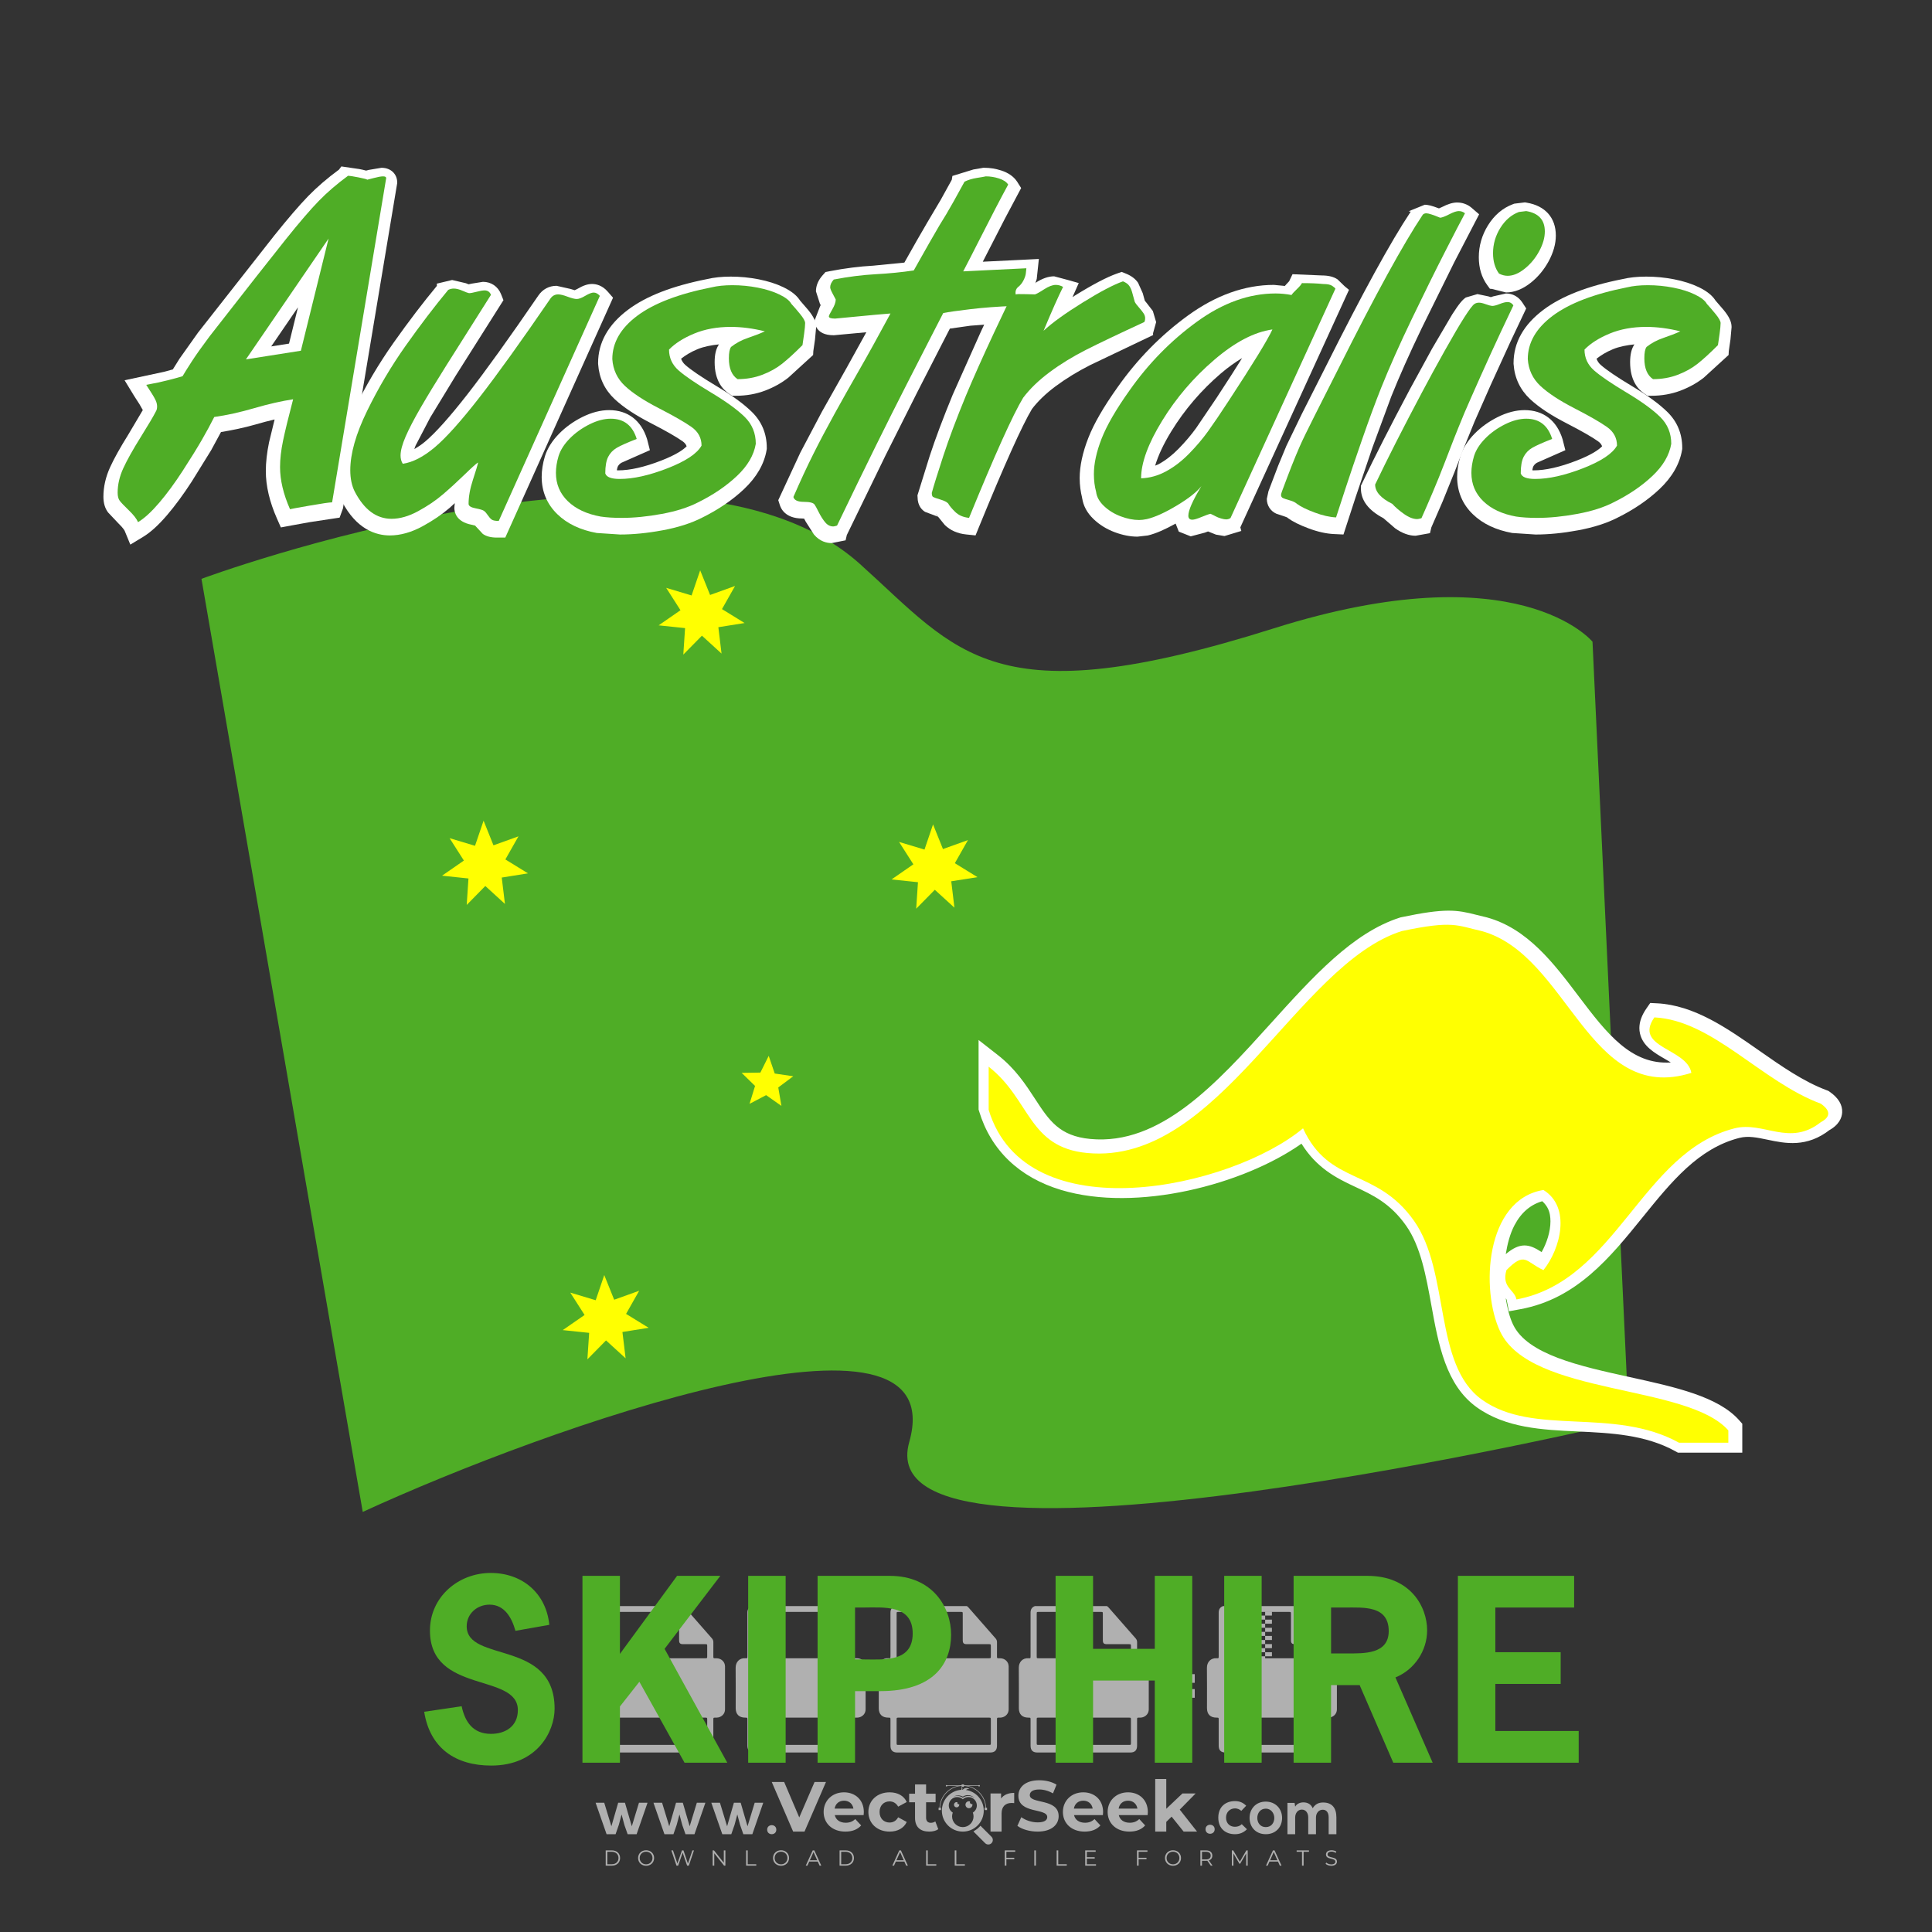 <?xml version="1.0" encoding="iso-8859-1"?>
<!-- Generator: Adobe Illustrator 27.0.0, SVG Export Plug-In . SVG Version: 6.00 Build 0)  -->
<svg version="1.1" id="Layer_1" xmlns="http://www.w3.org/2000/svg" xmlns:xlink="http://www.w3.org/1999/xlink" x="0px" y="0px"
	 viewBox="0 0 500 500" style="enable-background:new 0 0 500 500;" xml:space="preserve">
<rect x="0" y="0" width="500" height="500" fill="#333333" stroke="none"/>
<g id="watermark_1_">
	<g>
		<g id="watermark" style="opacity:0.61;">
			<g>
				<g>
					<g>
						<g>
							<polygon style="fill:#FFFFFF;" points="213.765,461.172 208.204,474.017 205.268,474.017 199.726,461.172 202.938,461.172 
								206.846,470.347 210.81,461.172 							"/>
						</g>
						<g>
							<path style="fill:#FFFFFF;" d="M223.507,469.741h-7.469c0.275,1.23,1.321,1.982,2.826,1.982c1.046,0,1.798-0.312,2.477-0.954
								l1.523,1.651c-0.917,1.046-2.294,1.597-4.074,1.597c-3.413,0-5.634-2.147-5.634-5.083c0-2.954,2.257-5.083,5.267-5.083
								c2.899,0,5.138,1.945,5.138,5.12C223.562,469.191,223.526,469.503,223.507,469.741 M216.002,468.071h4.863
								c-0.202-1.248-1.138-2.055-2.422-2.055C217.139,466.016,216.204,466.805,216.002,468.071"/>
						</g>
						<g>
							<path style="fill:#FFFFFF;" d="M224.735,468.934c0-2.973,2.294-5.083,5.505-5.083c2.074,0,3.707,0.899,4.423,2.514
								l-2.22,1.193c-0.532-0.936-1.321-1.358-2.221-1.358c-1.45,0-2.587,1.009-2.587,2.734c0,1.725,1.138,2.734,2.587,2.734
								c0.899,0,1.688-0.404,2.221-1.358l2.22,1.211c-0.716,1.578-2.349,2.495-4.423,2.495
								C227.029,474.017,224.735,471.907,224.735,468.934"/>
						</g>
						<g>
							<path style="fill:#FFFFFF;" d="M242.828,473.393c-0.587,0.422-1.45,0.624-2.331,0.624c-2.33,0-3.688-1.193-3.688-3.542
								v-4.055h-1.523v-2.202h1.523v-2.404h2.863v2.404h2.459v2.202h-2.459v4.019c0,0.844,0.458,1.303,1.229,1.303
								c0.422,0,0.844-0.128,1.156-0.367L242.828,473.393z"/>
						</g>
					</g>
					<g>
						<path style="fill:#FFFFFF;" d="M262.474,463.997v2.643c-0.238-0.018-0.422-0.037-0.642-0.037
							c-1.578,0-2.624,0.862-2.624,2.753v4.661h-2.863v-9.873h2.734v1.303C259.776,464.493,260.951,463.997,262.474,463.997"/>
					</g>
					<g>
						<path style="fill:#FFFFFF;" d="M263.299,472.53l1.009-2.239c1.083,0.789,2.697,1.339,4.239,1.339
							c1.762,0,2.477-0.587,2.477-1.376c0-2.404-7.469-0.752-7.469-5.524c0-2.184,1.762-4,5.413-4c1.615,0,3.267,0.385,4.459,1.138
							l-0.918,2.257c-1.193-0.679-2.422-1.009-3.56-1.009c-1.761,0-2.44,0.66-2.44,1.468c0,2.367,7.468,0.734,7.468,5.45
							c0,2.147-1.78,3.982-5.45,3.982C266.492,474.017,264.437,473.411,263.299,472.53"/>
					</g>
					<g>
						<path style="fill:#FFFFFF;" d="M285.428,469.741h-7.469c0.275,1.23,1.321,1.982,2.826,1.982c1.046,0,1.798-0.312,2.477-0.954
							l1.523,1.651c-0.918,1.046-2.294,1.597-4.074,1.597c-3.413,0-5.634-2.147-5.634-5.083c0-2.954,2.257-5.083,5.267-5.083
							c2.9,0,5.138,1.945,5.138,5.12C285.484,469.191,285.447,469.503,285.428,469.741 M277.923,468.071h4.863
							c-0.202-1.248-1.138-2.055-2.422-2.055C279.061,466.016,278.125,466.805,277.923,468.071"/>
					</g>
					<g>
						<path style="fill:#FFFFFF;" d="M297.007,469.741h-7.469c0.275,1.23,1.321,1.982,2.826,1.982c1.046,0,1.798-0.312,2.477-0.954
							l1.523,1.651c-0.918,1.046-2.294,1.597-4.074,1.597c-3.413,0-5.634-2.147-5.634-5.083c0-2.954,2.257-5.083,5.267-5.083
							c2.899,0,5.138,1.945,5.138,5.12C297.062,469.191,297.025,469.503,297.007,469.741 M289.501,468.071h4.863
							c-0.202-1.248-1.138-2.055-2.422-2.055C290.639,466.016,289.703,466.805,289.501,468.071"/>
					</g>
					<g>
						<polygon style="fill:#FFFFFF;" points="303.208,470.145 301.831,471.503 301.831,474.017 298.969,474.017 298.969,460.401 
							301.831,460.401 301.831,468.108 306.016,464.144 309.429,464.144 305.318,468.328 309.796,474.017 306.327,474.017 						"/>
					</g>
					<g>
						<path style="fill:#FFFFFF;" d="M256.601,475.359L256.601,475.359l-2.86-2.86c-0.435,0.508-0.953,0.943-1.534,1.284
							c-0.092,0.069-0.186,0.136-0.283,0.199l3.027,3.027c0.456,0.456,1.195,0.456,1.65,0
							C257.057,476.554,257.057,475.815,256.601,475.359"/>
					</g>
					<g>
						<path style="fill:#FFFFFF;" d="M249.984,463.244c0.221-0.173,0.495-0.281,0.797-0.281c0.042,0,0.083,0.002,0.124,0.006
							c-0.214-0.156-0.478-0.249-0.764-0.249c-0.395,0-0.744,0.18-0.981,0.458c-0.051,0-0.1,0.006-0.151,0.008
							c0.039-0.077,0.064-0.162,0.064-0.255c0-0.234-0.143-0.434-0.346-0.519c0.087,0.126,0.138,0.279,0.138,0.445
							c0,0.122-0.031,0.237-0.081,0.341c-2.811,0.201-5.03,2.539-5.03,5.4c0,2.993,2.426,5.42,5.42,5.42
							c2.993,0,5.42-2.426,5.42-5.42C254.595,465.879,252.593,463.635,249.984,463.244 M247.983,464.656
							c0.435,0,0.844,0.112,1.199,0.309c0.374-0.245,0.82-0.387,1.299-0.387c0.711,0,1.348,0.312,1.784,0.806
							c-0.435-0.379-1.004-0.61-1.627-0.61c-0.449,0-0.87,0.12-1.234,0.329c-0.079,0.046-0.156,0.096-0.229,0.15
							c-0.065-0.048-0.133-0.093-0.204-0.134c-0.369-0.219-0.8-0.344-1.26-0.344c-0.3,0-0.588,0.054-0.854,0.152
							C247.196,464.754,247.578,464.656,247.983,464.656 M251.772,469.098c0.115,0.305,0.181,0.634,0.181,0.979
							c0,1.534-1.244,2.777-2.778,2.777c-1.534,0-2.777-1.243-2.777-2.777c0-0.345,0.066-0.674,0.181-0.979
							c-0.62-0.382-1.035-1.064-1.035-1.846c0-1.197,0.971-2.168,2.168-2.168c0.565,0,1.078,0.218,1.463,0.572
							c0.386-0.354,0.899-0.572,1.464-0.572c1.197,0,2.168,0.971,2.168,2.168C252.807,468.034,252.392,468.716,251.772,469.098"/>
					</g>
					<g>
						<path style="fill:#FFFFFF;" d="M251.666,467.061c0,0.497-0.404,0.901-0.901,0.901c-0.497,0-0.901-0.404-0.901-0.901
							s0.404-0.901,0.901-0.901c0.101,0,0.197,0.017,0.287,0.047c-0.03,0.062-0.045,0.132-0.045,0.204
							c0,0.273,0.221,0.494,0.494,0.494c0.05,0,0.099-0.008,0.146-0.022C251.66,466.941,251.666,467,251.666,467.061"/>
					</g>
					<g>
						<path style="fill:#FFFFFF;" d="M248.255,467.061c0,0.376-0.305,0.681-0.681,0.681c-0.376,0-0.681-0.305-0.681-0.681
							s0.305-0.681,0.681-0.681c0.076,0,0.149,0.013,0.217,0.035c-0.023,0.047-0.034,0.1-0.034,0.155
							c0,0.206,0.167,0.374,0.374,0.374c0.038,0,0.075-0.006,0.11-0.017C248.25,466.97,248.255,467.015,248.255,467.061"/>
					</g>
					<g>
						<g>
							<g>
								<rect x="242.908" y="467.83" style="fill:#FFFFFF;" width="0.616" height="0.616"/>
							</g>
							<g>
								<rect x="254.827" y="467.83" style="fill:#FFFFFF;" width="0.616" height="0.616"/>
							</g>
							<g>
								<path style="fill:#FFFFFF;" d="M255.205,468.082h-0.14c0-3.248-2.642-5.89-5.89-5.89c-3.248,0-5.89,2.642-5.89,5.89h-0.14
									c0-1.611,0.627-3.125,1.766-4.264c1.139-1.139,2.653-1.766,4.264-1.766c1.611,0,3.125,0.627,4.264,1.766
									C254.578,464.957,255.205,466.471,255.205,468.082"/>
							</g>
						</g>
						<g>
							<rect x="248.868" y="461.814" style="fill:#FFFFFF;" width="0.616" height="0.616"/>
						</g>
						<g>
							<rect x="244.95" y="462.052" style="fill:#FFFFFF;" width="8.45" height="0.14"/>
						</g>
						<g>
							<path style="fill:#FFFFFF;" d="M245.174,462.15c0,0.108-0.088,0.196-0.196,0.196c-0.108,0-0.196-0.088-0.196-0.196
								c0-0.108,0.088-0.196,0.196-0.196C245.086,461.954,245.174,462.042,245.174,462.15"/>
						</g>
						<g>
							<path style="fill:#FFFFFF;" d="M253.596,462.15c0,0.108-0.088,0.196-0.196,0.196c-0.108,0-0.196-0.088-0.196-0.196
								c0-0.108,0.088-0.196,0.196-0.196C253.509,461.954,253.596,462.042,253.596,462.15"/>
						</g>
					</g>
				</g>
				<g>
					<path style="fill:#FFFFFF;" d="M314.356,473.409c0,1.559-2.364,1.559-2.364,0C311.993,471.851,314.356,471.851,314.356,473.409
						z"/>
				</g>
				<g>
					<g>
						<g>
							<path style="fill:#FFFFFF;" d="M161.739,466.549l1.772,6.088l1.855-6.088h2.215l-2.823,8.14h-2.33l-0.837-2.396l-0.722-2.708
								l-0.722,2.708l-0.837,2.396h-2.33l-2.839-8.14h2.231l1.855,6.088l1.756-6.088H161.739z"/>
						</g>
						<g>
							<path style="fill:#FFFFFF;" d="M176.713,466.549l1.772,6.088l1.855-6.088h2.215l-2.823,8.14h-2.33l-0.837-2.396l-0.722-2.708
								l-0.722,2.708l-0.837,2.396h-2.33l-2.839-8.14h2.231l1.855,6.088l1.756-6.088H176.713z"/>
						</g>
						<g>
							<path style="fill:#FFFFFF;" d="M191.687,466.549l1.772,6.088l1.855-6.088h2.215l-2.823,8.14h-2.33l-0.837-2.396l-0.722-2.708
								l-0.722,2.708l-0.837,2.396h-2.33l-2.839-8.14h2.231l1.855,6.088l1.756-6.088H191.687z"/>
						</g>
					</g>
					<g>
						<path style="fill:#FFFFFF;" d="M200.908,473.52c0,1.559-2.364,1.559-2.364,0C198.545,471.962,200.908,471.962,200.908,473.52z
							"/>
					</g>
					<g>
						<path style="fill:#FFFFFF;" d="M322.71,473.409c-0.935,0.919-1.919,1.28-3.117,1.28c-2.346,0-4.3-1.411-4.3-4.282
							s1.953-4.284,4.3-4.284c1.149,0,2.035,0.329,2.921,1.199l-1.264,1.329c-0.476-0.428-1.066-0.64-1.623-0.64
							c-1.346,0-2.33,0.985-2.33,2.396c0,1.542,1.05,2.362,2.297,2.362c0.64,0,1.28-0.18,1.772-0.672L322.71,473.409z"/>
					</g>
					<g>
						<path style="fill:#FFFFFF;" d="M331.805,470.472c0,2.33-1.591,4.217-4.217,4.217c-2.626,0-4.201-1.887-4.201-4.217
							c0-2.314,1.609-4.217,4.185-4.217C330.149,466.255,331.805,468.158,331.805,470.472z M325.389,470.472
							c0,1.231,0.739,2.38,2.199,2.38c1.46,0,2.199-1.149,2.199-2.38c0-1.215-0.854-2.396-2.199-2.396
							C326.144,468.077,325.389,469.258,325.389,470.472z"/>
					</g>
					<g>
						<path style="fill:#FFFFFF;" d="M338.572,474.689v-4.332c0-1.068-0.559-2.035-1.658-2.035c-1.082,0-1.722,0.967-1.722,2.035
							v4.332h-2.003v-8.107h1.855l0.148,0.985c0.426-0.82,1.362-1.116,2.133-1.116c0.969,0,1.937,0.394,2.396,1.51
							c0.723-1.149,1.658-1.478,2.708-1.478c2.297,0,3.43,1.412,3.43,3.84v4.365h-2.003v-4.365c0-1.066-0.442-1.97-1.526-1.97
							c-1.082,0-1.756,0.935-1.756,2.003v4.332H338.572z"/>
					</g>
				</g>
			</g>
		</g>
		<g style="opacity:0.61;">
			<g>
				<g>
					<path style="fill:#FFFFFF;" d="M345.988,431.299c-0.006-1.224-0.959-2.121-2.189-2.14c-0.924-0.014-0.832,0.12-0.834-0.867
						c-0.003-1.097-0.007-2.194,0.003-3.292c0.003-0.379-0.112-0.691-0.362-0.976c-2.342-2.668-4.678-5.342-7.019-8.011
						c-0.12-0.137-0.275-0.244-0.414-0.366c-6.214,0-12.427,0-18.641,0c-0.794,0.293-1.14,0.868-1.138,1.709
						c0.01,3.748,0.004,7.496,0.004,11.243c0,0.556-0.003,0.589-0.55,0.551c-1.497-0.102-2.516,0.986-2.497,2.492
						c0.044,3.476,0.013,6.953,0.014,10.429c0.001,1.58,0.867,2.443,2.45,2.449c0.582,0.002,0.582,0.002,0.582,0.6
						c0,2.219-0.001,4.438,0.001,6.657c0.001,1.192,0.58,1.771,1.768,1.771c8.013,0.001,16.027,0.001,24.04,0
						c1.168,0,1.755-0.583,1.757-1.745c0.002-2.256,0-4.512,0.001-6.768c0-0.512,0.002-0.511,0.52-0.515
						c0.271-0.002,0.541,0.008,0.809-0.058c0.996-0.246,1.69-1.044,1.694-2.069C346.003,438.696,346.005,434.997,345.988,431.299z
						 M317.537,417.162c5.337,0,10.674,0,16.01,0c0.548,0,0.554,0.007,0.554,0.561c0.001,2.243-0.001,4.486,0.001,6.73
						c0.001,0.811,0.249,1.059,1.06,1.059c1.91,0.001,3.821,0,5.731,0.001c0.458,0,0.479,0.021,0.481,0.483
						c0.003,0.887,0.002,1.775,0,2.662c-0.001,0.477-0.024,0.498-0.504,0.499c-3.895,0.001-7.79,0-11.684,0
						c-3.882,0-7.765,0-11.647,0c-0.55,0-0.552-0.001-0.552-0.561c-0.001-3.624-0.001-7.247,0-10.871
						C316.987,417.166,316.991,417.162,317.537,417.162z M340.822,451.579c-3.883,0.001-7.766,0-11.65,0c-3.871,0-7.742,0-11.613,0
						c-0.572,0-0.574-0.002-0.574-0.579c-0.001-1.997-0.001-3.994,0.001-5.991c0-0.464,0.023-0.486,0.478-0.487
						c7.803-0.001,15.607-0.001,23.41,0c0.478,0,0.499,0.02,0.499,0.503c0.002,1.997,0.001,3.994,0,5.991
						C341.375,451.574,341.37,451.579,340.822,451.579z"/>
				</g>
				<g>
					<g>
						<rect x="327.418" y="417.053" style="fill:#FFFFFF;" width="1.757" height="1.054"/>
					</g>
					<g>
						<rect x="325.662" y="418.107" style="fill:#FFFFFF;" width="1.757" height="1.054"/>
					</g>
					<g>
						<rect x="327.418" y="419.161" style="fill:#FFFFFF;" width="1.757" height="1.054"/>
					</g>
					<g>
						<rect x="325.662" y="420.215" style="fill:#FFFFFF;" width="1.757" height="1.054"/>
					</g>
					<g>
						<rect x="327.418" y="421.269" style="fill:#FFFFFF;" width="1.757" height="1.054"/>
					</g>
					<g>
						<rect x="325.662" y="422.323" style="fill:#FFFFFF;" width="1.757" height="1.054"/>
					</g>
					<g>
						<rect x="327.418" y="423.378" style="fill:#FFFFFF;" width="1.757" height="1.054"/>
					</g>
					<g>
						<rect x="325.662" y="424.432" style="fill:#FFFFFF;" width="1.757" height="1.054"/>
					</g>
					<g>
						<rect x="327.418" y="425.486" style="fill:#FFFFFF;" width="1.757" height="1.054"/>
					</g>
					<g>
						<rect x="325.662" y="426.54" style="fill:#FFFFFF;" width="1.757" height="1.054"/>
					</g>
					<g>
						<rect x="327.418" y="427.594" style="fill:#FFFFFF;" width="1.757" height="1.054"/>
					</g>
					<g>
						<rect x="325.662" y="428.648" style="fill:#FFFFFF;" width="1.757" height="1.054"/>
					</g>
				</g>
			</g>
			<g>
				<path style="fill:#FFFFFF;" d="M187.637,431.299c-0.006-1.224-0.959-2.121-2.189-2.14c-0.924-0.014-0.832,0.12-0.834-0.867
					c-0.003-1.097-0.007-2.194,0.003-3.292c0.003-0.379-0.112-0.691-0.362-0.976c-2.342-2.668-4.678-5.342-7.019-8.011
					c-0.12-0.137-0.275-0.244-0.414-0.366c-6.214,0-12.427,0-18.641,0c-0.794,0.293-1.14,0.868-1.138,1.709
					c0.01,3.748,0.004,7.496,0.004,11.243c0,0.556-0.003,0.589-0.55,0.551c-1.497-0.102-2.516,0.986-2.497,2.492
					c0.044,3.476,0.013,6.953,0.014,10.429c0.001,1.58,0.867,2.443,2.45,2.449c0.582,0.002,0.582,0.002,0.582,0.6
					c0,2.219-0.001,4.438,0.001,6.657c0.001,1.192,0.58,1.771,1.768,1.771c8.013,0.001,16.027,0.001,24.04,0
					c1.168,0,1.755-0.583,1.757-1.745c0.002-2.256,0-4.512,0.001-6.768c0-0.512,0.002-0.511,0.52-0.515
					c0.271-0.002,0.541,0.008,0.809-0.058c0.996-0.246,1.69-1.044,1.694-2.069C187.652,438.696,187.655,434.997,187.637,431.299z
					 M159.187,417.162c5.337,0,10.674,0,16.01,0c0.548,0,0.554,0.007,0.554,0.561c0.001,2.243-0.001,4.486,0.001,6.73
					c0.001,0.811,0.249,1.059,1.06,1.059c1.91,0.001,3.821,0,5.731,0.001c0.458,0,0.479,0.021,0.481,0.483
					c0.003,0.887,0.002,1.775,0,2.662c-0.001,0.477-0.024,0.498-0.504,0.499c-3.895,0.001-7.79,0-11.684,0
					c-3.882,0-7.765,0-11.647,0c-0.55,0-0.552-0.001-0.552-0.561c-0.001-3.624-0.001-7.247,0-10.871
					C158.636,417.166,158.64,417.162,159.187,417.162z M182.472,451.579c-3.883,0.001-7.766,0-11.65,0c-3.871,0-7.742,0-11.613,0
					c-0.572,0-0.574-0.002-0.574-0.579c-0.001-1.997-0.001-3.994,0.001-5.991c0-0.464,0.023-0.486,0.478-0.487
					c7.803-0.001,15.607-0.001,23.41,0c0.478,0,0.499,0.02,0.499,0.503c0.002,1.997,0.001,3.994,0,5.991
					C183.024,451.574,183.019,451.579,182.472,451.579z"/>
			</g>
			<g>
				<path style="fill:#FFFFFF;" d="M159.779,440.669v-7.897h2.779c0.375,0,0.726,0.061,1.053,0.182
					c0.327,0.121,0.612,0.292,0.855,0.513c0.242,0.221,0.434,0.483,0.573,0.789c0.14,0.305,0.21,0.642,0.21,1.009
					c0,0.375-0.07,0.715-0.21,1.02c-0.14,0.305-0.331,0.568-0.573,0.789c-0.243,0.221-0.528,0.392-0.855,0.513
					c-0.327,0.121-0.678,0.182-1.053,0.182h-1.29v2.901H159.779z M162.58,436.356c0.39,0,0.684-0.111,0.882-0.331
					c0.199-0.22,0.298-0.474,0.298-0.761c0-0.14-0.024-0.276-0.072-0.408c-0.048-0.132-0.121-0.248-0.221-0.347
					c-0.099-0.099-0.223-0.178-0.37-0.237c-0.147-0.059-0.32-0.089-0.518-0.089h-1.312v2.173H162.58z"/>
				<path style="fill:#FFFFFF;" d="M166.308,432.771h1.731l3.177,5.294h0.088l-0.088-1.522v-3.772h1.478v7.897h-1.566l-3.353-5.592
					h-0.088l0.088,1.522v4.07h-1.467V432.771z"/>
				<path style="fill:#FFFFFF;" d="M177.922,436.334h3.872c0.022,0.089,0.04,0.195,0.055,0.32c0.014,0.125,0.022,0.25,0.022,0.375
					c0,0.507-0.077,0.985-0.231,1.434c-0.154,0.449-0.397,0.849-0.728,1.202c-0.353,0.375-0.776,0.666-1.268,0.871
					c-0.493,0.206-1.055,0.309-1.688,0.309c-0.574,0-1.114-0.103-1.622-0.309c-0.507-0.206-0.948-0.492-1.323-0.86
					c-0.375-0.367-0.673-0.803-0.894-1.307c-0.221-0.504-0.331-1.053-0.331-1.649c0-0.595,0.11-1.145,0.331-1.649
					c0.221-0.504,0.518-0.939,0.894-1.307c0.375-0.367,0.816-0.654,1.323-0.86c0.507-0.206,1.048-0.309,1.622-0.309
					c0.64,0,1.211,0.11,1.715,0.331c0.504,0.221,0.935,0.526,1.296,0.915l-1.025,1.004c-0.258-0.272-0.544-0.48-0.861-0.623
					c-0.316-0.143-0.695-0.215-1.136-0.215c-0.361,0-0.703,0.065-1.026,0.193c-0.324,0.129-0.607,0.311-0.85,0.546
					c-0.242,0.235-0.436,0.52-0.579,0.855c-0.143,0.335-0.215,0.708-0.215,1.119c0,0.412,0.072,0.785,0.215,1.12
					c0.143,0.335,0.338,0.62,0.584,0.855c0.246,0.235,0.531,0.418,0.855,0.546c0.323,0.129,0.669,0.193,1.037,0.193
					c0.419,0,0.773-0.061,1.064-0.182c0.29-0.121,0.538-0.278,0.744-0.469c0.148-0.132,0.275-0.3,0.381-0.502
					c0.106-0.202,0.189-0.428,0.248-0.678h-2.482V436.334z"/>
			</g>
			<g>
				<path style="fill:#FFFFFF;" d="M224.019,431.299c-0.006-1.224-0.959-2.121-2.189-2.14c-0.924-0.014-0.832,0.12-0.834-0.867
					c-0.003-1.097-0.007-2.194,0.003-3.292c0.003-0.379-0.112-0.691-0.362-0.976c-2.342-2.668-4.678-5.342-7.019-8.011
					c-0.12-0.137-0.275-0.244-0.414-0.366c-6.214,0-12.427,0-18.641,0c-0.794,0.293-1.14,0.868-1.138,1.709
					c0.01,3.748,0.004,7.496,0.004,11.243c0,0.556-0.003,0.589-0.55,0.551c-1.497-0.102-2.516,0.986-2.497,2.492
					c0.044,3.476,0.013,6.953,0.014,10.429c0.001,1.58,0.867,2.443,2.45,2.449c0.582,0.002,0.582,0.002,0.582,0.6
					c0,2.219-0.001,4.438,0.001,6.657c0.001,1.192,0.58,1.771,1.768,1.771c8.013,0.001,16.027,0.001,24.04,0
					c1.168,0,1.755-0.583,1.757-1.745c0.002-2.256,0-4.512,0.001-6.768c0-0.512,0.002-0.511,0.52-0.515
					c0.271-0.002,0.541,0.008,0.809-0.058c0.997-0.246,1.69-1.044,1.694-2.069C224.034,438.696,224.036,434.997,224.019,431.299z
					 M195.568,417.162c5.337,0,10.674,0,16.01,0c0.548,0,0.554,0.007,0.554,0.561c0.001,2.243-0.001,4.486,0.001,6.73
					c0.001,0.811,0.249,1.059,1.06,1.059c1.91,0.001,3.821,0,5.731,0.001c0.458,0,0.479,0.021,0.481,0.483
					c0.003,0.887,0.002,1.775,0,2.662c-0.001,0.477-0.024,0.498-0.504,0.499c-3.895,0.001-7.79,0-11.684,0
					c-3.882,0-7.765,0-11.647,0c-0.55,0-0.552-0.001-0.552-0.561c-0.001-3.624-0.001-7.247,0-10.871
					C195.018,417.166,195.022,417.162,195.568,417.162z M218.854,451.579c-3.883,0.001-7.766,0-11.65,0c-3.871,0-7.742,0-11.613,0
					c-0.572,0-0.574-0.002-0.574-0.579c-0.001-1.997-0.001-3.994,0.001-5.991c0-0.464,0.023-0.486,0.478-0.487
					c7.803-0.001,15.607-0.001,23.41,0c0.478,0,0.499,0.02,0.499,0.503c0.002,1.997,0.001,3.994,0,5.991
					C219.406,451.574,219.401,451.579,218.854,451.579z"/>
			</g>
			<g>
				<path style="fill:#FFFFFF;" d="M205.111,432.771h1.699l2.967,7.897h-1.644l-0.651-1.886h-3.044l-0.651,1.886h-1.643
					L205.111,432.771z M206.997,437.415l-0.706-1.974l-0.287-0.96h-0.088l-0.287,0.96l-0.706,1.974H206.997z"/>
				<path style="fill:#FFFFFF;" d="M211.331,434.536c-0.125,0-0.245-0.024-0.359-0.072c-0.114-0.048-0.213-0.114-0.298-0.199
					c-0.084-0.084-0.151-0.182-0.198-0.292c-0.048-0.11-0.072-0.232-0.072-0.364s0.024-0.254,0.072-0.364
					c0.048-0.11,0.114-0.208,0.198-0.292c0.084-0.084,0.184-0.151,0.298-0.198c0.114-0.048,0.233-0.072,0.359-0.072
					c0.257,0,0.478,0.09,0.662,0.27c0.184,0.181,0.276,0.399,0.276,0.656s-0.092,0.476-0.276,0.656
					C211.809,434.446,211.589,434.536,211.331,434.536z M210.615,440.669v-5.404h1.445v5.404H210.615z"/>
			</g>
			<g>
				<path style="fill:#FFFFFF;" d="M261.044,431.299c-0.006-1.224-0.959-2.121-2.189-2.14c-0.924-0.014-0.832,0.12-0.834-0.867
					c-0.003-1.097-0.007-2.194,0.003-3.292c0.003-0.379-0.112-0.691-0.362-0.976c-2.342-2.668-4.678-5.342-7.019-8.011
					c-0.12-0.137-0.275-0.244-0.414-0.366c-6.214,0-12.427,0-18.641,0c-0.794,0.293-1.14,0.868-1.138,1.709
					c0.01,3.748,0.004,7.496,0.004,11.243c0,0.556-0.003,0.589-0.55,0.551c-1.497-0.102-2.516,0.986-2.497,2.492
					c0.044,3.476,0.013,6.953,0.014,10.429c0.001,1.58,0.867,2.443,2.45,2.449c0.582,0.002,0.582,0.002,0.582,0.6
					c0,2.219-0.001,4.438,0.001,6.657c0.001,1.192,0.58,1.771,1.768,1.771c8.013,0.001,16.027,0.001,24.04,0
					c1.168,0,1.755-0.583,1.757-1.745c0.002-2.256,0-4.512,0.001-6.768c0-0.512,0.002-0.511,0.52-0.515
					c0.271-0.002,0.541,0.008,0.809-0.058c0.996-0.246,1.69-1.044,1.694-2.069C261.059,438.696,261.061,434.997,261.044,431.299z
					 M232.593,417.162c5.337,0,10.674,0,16.01,0c0.548,0,0.554,0.007,0.554,0.561c0.001,2.243-0.001,4.486,0.001,6.73
					c0.001,0.811,0.249,1.059,1.06,1.059c1.91,0.001,3.821,0,5.731,0.001c0.458,0,0.479,0.021,0.481,0.483
					c0.003,0.887,0.002,1.775,0,2.662c-0.001,0.477-0.024,0.498-0.504,0.499c-3.895,0.001-7.79,0-11.684,0
					c-3.882,0-7.765,0-11.647,0c-0.55,0-0.552-0.001-0.552-0.561c-0.001-3.624-0.001-7.247,0-10.871
					C232.042,417.166,232.047,417.162,232.593,417.162z M255.878,451.579c-3.883,0.001-7.766,0-11.65,0c-3.871,0-7.742,0-11.613,0
					c-0.572,0-0.574-0.002-0.574-0.579c-0.001-1.997-0.001-3.994,0.001-5.991c0-0.464,0.023-0.486,0.478-0.487
					c7.803-0.001,15.607-0.001,23.41,0c0.478,0,0.499,0.02,0.499,0.503c0.002,1.997,0.001,3.994,0,5.991
					C256.431,451.574,256.426,451.579,255.878,451.579z"/>
			</g>
			<g>
				<path style="fill:#FFFFFF;" d="M236.361,440.845c-0.338,0-0.662-0.048-0.971-0.143c-0.309-0.095-0.592-0.239-0.849-0.43
					c-0.257-0.191-0.481-0.425-0.673-0.7c-0.191-0.276-0.342-0.597-0.452-0.965l1.401-0.551c0.103,0.397,0.283,0.726,0.54,0.987
					c0.257,0.261,0.596,0.392,1.015,0.392c0.154,0,0.303-0.02,0.447-0.061c0.143-0.04,0.272-0.099,0.386-0.176
					s0.204-0.175,0.27-0.292c0.066-0.118,0.099-0.254,0.099-0.408c0-0.147-0.026-0.279-0.077-0.397
					c-0.051-0.117-0.138-0.227-0.259-0.331c-0.121-0.103-0.28-0.202-0.475-0.298c-0.195-0.095-0.435-0.195-0.722-0.298l-0.485-0.176
					c-0.213-0.073-0.429-0.173-0.645-0.298c-0.217-0.125-0.413-0.276-0.59-0.452c-0.177-0.176-0.322-0.384-0.436-0.623
					c-0.114-0.239-0.171-0.509-0.171-0.81c0-0.309,0.06-0.597,0.182-0.866c0.121-0.268,0.294-0.503,0.518-0.706
					c0.224-0.202,0.492-0.36,0.805-0.474s0.66-0.171,1.042-0.171c0.397,0,0.74,0.053,1.031,0.16
					c0.291,0.107,0.537,0.243,0.739,0.408c0.202,0.165,0.366,0.348,0.491,0.546c0.125,0.199,0.217,0.386,0.276,0.563l-1.312,0.551
					c-0.074-0.221-0.208-0.419-0.402-0.596c-0.195-0.176-0.462-0.265-0.8-0.265c-0.324,0-0.592,0.075-0.805,0.226
					c-0.213,0.151-0.32,0.348-0.32,0.59c0,0.235,0.103,0.436,0.309,0.601c0.206,0.165,0.533,0.325,0.982,0.48l0.497,0.165
					c0.316,0.111,0.605,0.237,0.866,0.381c0.261,0.143,0.485,0.314,0.673,0.513c0.187,0.199,0.331,0.425,0.43,0.678
					c0.1,0.254,0.149,0.546,0.149,0.877c0,0.412-0.083,0.767-0.248,1.064c-0.165,0.298-0.377,0.542-0.634,0.734
					c-0.258,0.191-0.548,0.335-0.872,0.43C236.986,440.797,236.67,440.845,236.361,440.845z"/>
				<path style="fill:#FFFFFF;" d="M239.516,432.771h1.61l1.633,4.754l0.287,1.015h0.088l0.309-1.015l1.699-4.754h1.61l-2.879,7.897
					h-1.566L239.516,432.771z"/>
				<path style="fill:#FFFFFF;" d="M251.097,436.334h3.871c0.022,0.089,0.04,0.195,0.055,0.32c0.015,0.125,0.023,0.25,0.023,0.375
					c0,0.507-0.078,0.985-0.232,1.434c-0.154,0.449-0.397,0.849-0.728,1.202c-0.353,0.375-0.775,0.666-1.268,0.871
					c-0.493,0.206-1.055,0.309-1.688,0.309c-0.574,0-1.114-0.103-1.621-0.309c-0.507-0.206-0.949-0.492-1.324-0.86
					c-0.375-0.367-0.673-0.803-0.894-1.307c-0.22-0.504-0.331-1.053-0.331-1.649c0-0.595,0.11-1.145,0.331-1.649
					c0.221-0.504,0.518-0.939,0.894-1.307c0.375-0.367,0.816-0.654,1.324-0.86c0.507-0.206,1.047-0.309,1.621-0.309
					c0.64,0,1.211,0.11,1.715,0.331c0.504,0.221,0.936,0.526,1.296,0.915l-1.026,1.004c-0.257-0.272-0.544-0.48-0.861-0.623
					c-0.316-0.143-0.694-0.215-1.136-0.215c-0.36,0-0.702,0.065-1.026,0.193c-0.323,0.129-0.607,0.311-0.849,0.546
					c-0.243,0.235-0.436,0.52-0.579,0.855c-0.143,0.335-0.215,0.708-0.215,1.119c0,0.412,0.072,0.785,0.215,1.12
					c0.143,0.335,0.338,0.62,0.585,0.855c0.246,0.235,0.531,0.418,0.854,0.546c0.324,0.129,0.669,0.193,1.037,0.193
					c0.419,0,0.774-0.061,1.064-0.182c0.29-0.121,0.539-0.278,0.745-0.469c0.147-0.132,0.274-0.3,0.38-0.502
					c0.107-0.202,0.189-0.428,0.248-0.678h-2.482V436.334z"/>
			</g>
			<g>
				<path style="fill:#FFFFFF;" d="M297.3,431.299c-0.006-1.224-0.959-2.121-2.189-2.14c-0.924-0.014-0.832,0.12-0.834-0.867
					c-0.003-1.097-0.007-2.194,0.003-3.292c0.003-0.379-0.112-0.691-0.362-0.976c-2.342-2.668-4.678-5.342-7.019-8.011
					c-0.12-0.137-0.275-0.244-0.414-0.366c-6.214,0-12.427,0-18.641,0c-0.794,0.293-1.14,0.868-1.138,1.709
					c0.01,3.748,0.004,7.496,0.004,11.243c0,0.556-0.003,0.589-0.55,0.551c-1.497-0.102-2.516,0.986-2.497,2.492
					c0.044,3.476,0.013,6.953,0.014,10.429c0.001,1.58,0.867,2.443,2.45,2.449c0.582,0.002,0.582,0.002,0.582,0.6
					c0,2.219-0.001,4.438,0.001,6.657c0.001,1.192,0.58,1.771,1.768,1.771c8.013,0.001,16.027,0.001,24.04,0
					c1.168,0,1.755-0.583,1.757-1.745c0.002-2.256,0-4.512,0.001-6.768c0-0.512,0.002-0.511,0.52-0.515
					c0.271-0.002,0.541,0.008,0.809-0.058c0.996-0.246,1.69-1.044,1.694-2.069C297.315,438.696,297.318,434.997,297.3,431.299z
					 M268.85,417.162c5.337,0,10.674,0,16.01,0c0.548,0,0.554,0.007,0.554,0.561c0.001,2.243-0.001,4.486,0.001,6.73
					c0.001,0.811,0.249,1.059,1.06,1.059c1.91,0.001,3.821,0,5.731,0.001c0.458,0,0.479,0.021,0.481,0.483
					c0.003,0.887,0.002,1.775,0,2.662c-0.001,0.477-0.024,0.498-0.504,0.499c-3.895,0.001-7.79,0-11.684,0
					c-3.882,0-7.765,0-11.647,0c-0.55,0-0.552-0.001-0.552-0.561c-0.001-3.624-0.001-7.247,0-10.871
					C268.299,417.166,268.303,417.162,268.85,417.162z M292.135,451.579c-3.883,0.001-7.766,0-11.65,0c-3.871,0-7.742,0-11.613,0
					c-0.572,0-0.574-0.002-0.574-0.579c-0.001-1.997-0.001-3.994,0.001-5.991c0-0.464,0.023-0.486,0.478-0.487
					c7.803-0.001,15.607-0.001,23.41,0c0.478,0,0.499,0.02,0.499,0.503c0.001,1.997,0.001,3.994,0,5.991
					C292.687,451.574,292.682,451.579,292.135,451.579z"/>
			</g>
			<g>
				<path style="fill:#FFFFFF;" d="M272.966,434.183v1.831h3.165v1.412h-3.165v1.831h3.518v1.412h-5.007v-7.897h5.007v1.412H272.966
					z"/>
				<path style="fill:#FFFFFF;" d="M277.852,440.669v-7.897h2.779c0.375,0,0.726,0.061,1.053,0.182
					c0.327,0.121,0.612,0.292,0.855,0.513c0.243,0.221,0.434,0.483,0.574,0.789c0.14,0.305,0.209,0.642,0.209,1.009
					c0,0.375-0.07,0.715-0.209,1.02c-0.14,0.305-0.331,0.568-0.574,0.789c-0.243,0.221-0.528,0.392-0.855,0.513
					c-0.327,0.121-0.678,0.182-1.053,0.182h-1.29v2.901H277.852z M280.653,436.356c0.389,0,0.684-0.111,0.882-0.331
					c0.199-0.22,0.298-0.474,0.298-0.761c0-0.14-0.024-0.276-0.072-0.408c-0.048-0.132-0.121-0.248-0.221-0.347
					c-0.099-0.099-0.222-0.178-0.37-0.237c-0.147-0.059-0.32-0.089-0.518-0.089h-1.312v2.173H280.653z"/>
				<path style="fill:#FFFFFF;" d="M286.797,440.845c-0.338,0-0.662-0.048-0.971-0.143c-0.309-0.095-0.592-0.239-0.849-0.43
					c-0.257-0.191-0.482-0.425-0.673-0.7c-0.191-0.276-0.342-0.597-0.452-0.965l1.401-0.551c0.103,0.397,0.283,0.726,0.541,0.987
					c0.257,0.261,0.595,0.392,1.015,0.392c0.154,0,0.303-0.02,0.447-0.061c0.143-0.04,0.272-0.099,0.386-0.176
					c0.114-0.077,0.204-0.175,0.27-0.292c0.066-0.118,0.1-0.254,0.1-0.408c0-0.147-0.026-0.279-0.077-0.397
					c-0.051-0.117-0.138-0.227-0.259-0.331c-0.121-0.103-0.279-0.202-0.474-0.298c-0.195-0.095-0.436-0.195-0.723-0.298
					l-0.485-0.176c-0.213-0.073-0.428-0.173-0.645-0.298c-0.217-0.125-0.414-0.276-0.59-0.452c-0.176-0.176-0.322-0.384-0.436-0.623
					c-0.114-0.239-0.171-0.509-0.171-0.81c0-0.309,0.061-0.597,0.182-0.866c0.121-0.268,0.294-0.503,0.518-0.706
					c0.224-0.202,0.493-0.36,0.805-0.474c0.312-0.114,0.66-0.171,1.042-0.171c0.397,0,0.741,0.053,1.031,0.16
					c0.29,0.107,0.537,0.243,0.739,0.408c0.202,0.165,0.365,0.348,0.491,0.546c0.125,0.199,0.217,0.386,0.276,0.563l-1.312,0.551
					c-0.074-0.221-0.208-0.419-0.403-0.596c-0.195-0.176-0.462-0.265-0.799-0.265c-0.324,0-0.592,0.075-0.805,0.226
					c-0.213,0.151-0.32,0.348-0.32,0.59c0,0.235,0.103,0.436,0.309,0.601c0.206,0.165,0.533,0.325,0.982,0.48l0.496,0.165
					c0.316,0.111,0.605,0.237,0.866,0.381c0.261,0.143,0.485,0.314,0.673,0.513c0.187,0.199,0.331,0.425,0.43,0.678
					c0.099,0.254,0.149,0.546,0.149,0.877c0,0.412-0.083,0.767-0.248,1.064c-0.165,0.298-0.377,0.542-0.634,0.734
					c-0.258,0.191-0.548,0.335-0.872,0.43C287.422,440.797,287.105,440.845,286.797,440.845z"/>
			</g>
			<g>
				<path style="fill:#FFFFFF;" d="M321.394,439.168l4.004-4.985h-3.827v-1.412h5.559v1.5l-3.96,4.985h4.004v1.412h-5.779V439.168z"
					/>
				<path style="fill:#FFFFFF;" d="M328.409,432.771h1.489v7.897h-1.489V432.771z"/>
				<path style="fill:#FFFFFF;" d="M331.486,440.669v-7.897h2.779c0.375,0,0.726,0.061,1.053,0.182
					c0.327,0.121,0.612,0.292,0.855,0.513s0.434,0.483,0.574,0.789c0.14,0.305,0.209,0.642,0.209,1.009
					c0,0.375-0.07,0.715-0.209,1.02c-0.14,0.305-0.331,0.568-0.574,0.789c-0.243,0.221-0.528,0.392-0.855,0.513
					c-0.327,0.121-0.678,0.182-1.053,0.182h-1.29v2.901H331.486z M334.288,436.356c0.389,0,0.684-0.111,0.882-0.331
					c0.199-0.22,0.298-0.474,0.298-0.761c0-0.14-0.024-0.276-0.072-0.408c-0.048-0.132-0.121-0.248-0.221-0.347
					c-0.099-0.099-0.222-0.178-0.37-0.237c-0.147-0.059-0.32-0.089-0.518-0.089h-1.312v2.173H334.288z"/>
			</g>
		</g>
		<g style="opacity:0.61;">
			<path style="fill:#FFFFFF;" d="M300.133,433.27h9.067v2.242h-9.067V433.27z M300.133,437.136h9.067v2.243h-9.067V437.136z"/>
		</g>
	</g>
	<g style="opacity:0.61;">
		<path style="fill:#FFFFFF;" d="M156.756,478.878h1.607c1.263,0,2.114,0.812,2.114,1.974c0,1.161-0.851,1.973-2.114,1.973h-1.607
			V478.878z M158.34,482.464c1.049,0,1.725-0.665,1.725-1.612c0-0.947-0.677-1.613-1.725-1.613h-1.167v3.225H158.34z"/>
		<path style="fill:#FFFFFF;" d="M165.139,480.851c0-1.15,0.879-2.007,2.075-2.007c1.184,0,2.069,0.851,2.069,2.007
			c0,1.156-0.885,2.007-2.069,2.007C166.019,482.858,165.139,482.002,165.139,480.851z M168.866,480.851
			c0-0.942-0.705-1.635-1.652-1.635c-0.953,0-1.663,0.693-1.663,1.635c0,0.941,0.71,1.635,1.663,1.635
			C168.162,482.486,168.866,481.793,168.866,480.851z"/>
		<path style="fill:#FFFFFF;" d="M179.596,478.878l-1.331,3.947h-0.44l-1.156-3.366l-1.161,3.366h-0.434l-1.331-3.947h0.429
			l1.139,3.394l1.178-3.394h0.389l1.161,3.411l1.156-3.411H179.596z"/>
		<path style="fill:#FFFFFF;" d="M187.731,478.878v3.947h-0.344l-2.537-3.202v3.202h-0.417v-3.947h0.344l2.543,3.203v-3.203H187.731
			z"/>
		<path style="fill:#FFFFFF;" d="M193.093,478.878h0.417v3.586h2.21v0.361h-2.627V478.878z"/>
		<path style="fill:#FFFFFF;" d="M200.061,480.851c0-1.15,0.879-2.007,2.075-2.007c1.184,0,2.069,0.851,2.069,2.007
			c0,1.156-0.885,2.007-2.069,2.007C200.941,482.858,200.061,482.002,200.061,480.851z M203.788,480.851
			c0-0.942-0.705-1.635-1.652-1.635c-0.953,0-1.663,0.693-1.663,1.635c0,0.941,0.71,1.635,1.663,1.635
			C203.083,482.486,203.788,481.793,203.788,480.851z"/>
		<path style="fill:#FFFFFF;" d="M211.636,481.77h-2.199l-0.474,1.054h-0.434l1.804-3.947h0.412l1.804,3.947h-0.44L211.636,481.77z
			 M211.484,481.432l-0.947-2.12l-0.947,2.12H211.484z"/>
		<path style="fill:#FFFFFF;" d="M217.28,478.878h1.607c1.263,0,2.114,0.812,2.114,1.974c0,1.161-0.851,1.973-2.114,1.973h-1.607
			V478.878z M218.864,482.464c1.049,0,1.725-0.665,1.725-1.612c0-0.947-0.677-1.613-1.725-1.613h-1.167v3.225H218.864z"/>
		<path style="fill:#FFFFFF;" d="M234.041,481.77h-2.199l-0.474,1.054h-0.434l1.804-3.947h0.412l1.804,3.947h-0.44L234.041,481.77z
			 M233.889,481.432l-0.947-2.12l-0.947,2.12H233.889z"/>
		<path style="fill:#FFFFFF;" d="M239.685,478.878h0.417v3.586h2.21v0.361h-2.627V478.878z"/>
		<path style="fill:#FFFFFF;" d="M247.082,478.878h0.417v3.586h2.21v0.361h-2.627V478.878z"/>
		<path style="fill:#FFFFFF;" d="M260.449,479.239v1.551h2.041v0.361h-2.041v1.675h-0.417v-3.947h2.706v0.361H260.449z"/>
		<path style="fill:#FFFFFF;" d="M267.678,478.878h0.417v3.947h-0.417V478.878z"/>
		<path style="fill:#FFFFFF;" d="M273.456,478.878h0.417v3.586h2.21v0.361h-2.627V478.878z"/>
		<path style="fill:#FFFFFF;" d="M283.644,482.464v0.361h-2.791v-3.947h2.706v0.361h-2.289v1.404h2.041v0.355h-2.041v1.466H283.644z
			"/>
		<path style="fill:#FFFFFF;" d="M294.672,479.239v1.551h2.041v0.361h-2.041v1.675h-0.417v-3.947h2.706v0.361H294.672z"/>
		<path style="fill:#FFFFFF;" d="M301.5,480.851c0-1.15,0.879-2.007,2.075-2.007c1.184,0,2.069,0.851,2.069,2.007
			c0,1.156-0.885,2.007-2.069,2.007C302.379,482.858,301.5,482.002,301.5,480.851z M305.226,480.851
			c0-0.942-0.705-1.635-1.652-1.635c-0.953,0-1.663,0.693-1.663,1.635c0,0.941,0.71,1.635,1.663,1.635
			C304.522,482.486,305.226,481.793,305.226,480.851z"/>
		<path style="fill:#FFFFFF;" d="M313.351,482.825l-0.902-1.269c-0.102,0.011-0.203,0.017-0.316,0.017h-1.06v1.252h-0.417v-3.947
			h1.477c1.004,0,1.613,0.507,1.613,1.353c0,0.62-0.327,1.054-0.902,1.24l0.964,1.353H313.351z M313.328,480.231
			c0-0.632-0.417-0.992-1.207-0.992h-1.048v1.979h1.048C312.911,481.218,313.328,480.851,313.328,480.231z"/>
		<path style="fill:#FFFFFF;" d="M322.907,478.878v3.947h-0.4v-3.158l-1.551,2.656h-0.197l-1.551-2.639v3.14h-0.4v-3.947h0.344
			l1.714,2.926l1.697-2.926H322.907z"/>
		<path style="fill:#FFFFFF;" d="M330.744,481.77h-2.199l-0.473,1.054h-0.434l1.804-3.947h0.411l1.804,3.947h-0.44L330.744,481.77z
			 M330.592,481.432l-0.947-2.12l-0.947,2.12H330.592z"/>
		<path style="fill:#FFFFFF;" d="M336.957,479.239h-1.387v-0.361h3.192v0.361h-1.387v3.586h-0.417V479.239z"/>
		<path style="fill:#FFFFFF;" d="M343.063,482.346l0.164-0.321c0.282,0.276,0.784,0.479,1.302,0.479c0.739,0,1.06-0.31,1.06-0.699
			c0-1.083-2.43-0.417-2.43-1.877c0-0.581,0.451-1.083,1.455-1.083c0.446,0,0.908,0.13,1.224,0.35l-0.141,0.333
			c-0.338-0.22-0.733-0.327-1.083-0.327c-0.722,0-1.043,0.321-1.043,0.716c0,1.083,2.43,0.429,2.43,1.866
			c0,0.581-0.462,1.077-1.472,1.077C343.937,482.858,343.356,482.65,343.063,482.346z"/>
	</g>
</g>
<g>
</g>
<g>
	<path style="fill:#4FAD26;" d="M93.877,391.285L52.141,149.802c0,0,123.511-45.958,170.424-3.831
		c25.615,23,34.268,39.643,107.032,16.666c63.422-20.027,82.543,3.441,82.543,3.441l9.388,201.633c0,0-197.975,46.938-186.219,5.504
		C247.001,332.01,141.751,369.264,93.877,391.285"/>
	<path style="fill:#FFFFFF;" d="M94.593,47.559c0.037,0,0.601-0.146,1.692-0.436c1.089-0.29,1.901-0.436,2.437-0.436
		c0.535,0,0.803,0.154,0.803,0.459l-13.992,83.906c-0.649,0-2.619,0.288-5.907,0.86c-3.288,0.576-4.951,0.88-4.988,0.917
		c-1.72-3.899-2.58-7.532-2.58-10.898c0-2.066,0.258-4.339,0.774-6.825c0.516-2.484,1.386-6.062,2.609-10.728
		c-3.02,0.459-6.365,1.222-10.035,2.29c-3.671,1.072-7.13,1.835-10.379,2.294c-0.917,1.834-1.988,3.811-3.212,5.93
		c-1.224,2.12-2.867,4.775-4.931,7.963c-2.064,3.191-4.1,5.96-6.107,8.311c-2.007,2.349-3.832,4.019-5.475,5.013
		c-0.345-0.84-1.128-1.852-2.352-3.037c-1.223-1.185-2.017-2.016-2.38-2.494c-0.362-0.479-0.544-1.176-0.544-2.093
		c0-2.103,0.489-4.212,1.462-6.334c0.974-2.12,2.476-4.805,4.503-8.053c2.025-3.247,3.326-5.447,3.899-6.593
		c0.229-0.345,0.345-0.783,0.345-1.318c0-0.534-0.125-1.069-0.373-1.604c-0.248-0.535-0.583-1.128-1.003-1.778
		c-0.422-0.649-0.899-1.395-1.434-2.236c2.14-0.382,4.1-0.801,5.877-1.259c1.778-0.459,2.953-0.784,3.527-0.975
		c0.459-0.803,1.252-2.073,2.38-3.814c1.128-1.737,2.666-3.907,4.616-6.505c9.595-12.305,16.161-20.665,19.697-25.078
		c3.536-4.413,6.394-7.738,8.573-9.974c2.179-2.236,4.702-4.403,7.569-6.506c0.343,0,1.251,0.144,2.723,0.429
		C93.856,47.245,94.593,47.445,94.593,47.559L94.593,47.559z M84.615,62.785L63.227,94.05l14.221-2.238L84.615,62.785"/>
	<path style="fill:#FFFFFF;" d="M87.732,43.896c-3.002,2.201-5.686,4.51-7.976,6.86c-2.247,2.306-5.203,5.741-8.784,10.211
		L51.249,86.078c-0.037,0.048-4.78,6.736-4.78,6.736c-0.001,0.002-1.007,1.613-1.738,2.786c-0.981,0.27-2.247,0.618-2.247,0.618
		l-10.242,2.193l2.428,3.981l1.449,2.258l0.779,1.372c0.071,0.246,0.273-0.255,0.273-0.255l-3.951,6.673
		c-2.118,3.396-3.656,6.15-4.698,8.417c-1.168,2.547-1.76,5.136-1.76,7.697c0,1.638,0.405,3.005,1.205,4.061
		c0.004,0.004,2.712,2.87,2.712,2.87c1.308,1.266,1.577,1.867,1.603,1.931l1.447,3.526l3.262-1.972
		c1.961-1.186,4.012-3.045,6.268-5.685c2.095-2.453,4.236-5.367,6.366-8.659l5.018-8.104c0,0,1.65-3.047,2.549-4.707
		c2.924-0.49,5.931-1.082,9.13-2.016c1.651-0.481,3.228-0.886,4.747-1.239c-0.71,2.922-1.431,5.881-1.431,5.881
		c-0.558,2.693-0.842,5.212-0.842,7.489c0,3.808,0.962,7.918,2.857,12.217l1.038,2.351l2.784-0.518l4.716-0.855l7.701-1.165
		l0.863-2.372l14.037-84.173v-0.27c0-1.85-1.398-3.723-4.068-3.723l-3.276,0.547c0,0-0.351,0.092-0.698,0.182
		c-0.578-0.164-1.173-0.287-1.736-0.398c-0.006-0.001-4.672-0.682-4.672-0.682L87.732,43.896L87.732,43.896z M76.067,65.048
		c3.449-4.305,6.263-7.582,8.362-9.737c1.77-1.816,3.934-3.595,6.218-5.339c0.341,0.057,0.466,0.078,0.682,0.115
		c0,0.71,0,1.516,0,1.516l3.264-0.78c0,0,0.54-0.116,1.048-0.227c-1.171,7.026-12.24,73.401-12.938,77.588
		c-1.79,0.252-3.637,0.511-3.637,0.511c-0.979,0.173-1.586,0.282-2.272,0.406c-0.884-2.537-1.471-4.973-1.471-7.171
		c0-1.833,0.237-3.905,0.706-6.162l3.721-15.292l-4.798,0.674c-3.15,0.479-6.668,1.281-10.457,2.384
		c-3.501,1.021-6.838,1.76-9.923,2.195l-1.63,0.231l-3.952,7.3l-4.845,7.821c-1.975,3.053-3.942,5.732-5.848,7.965
		c-0.843,0.987-1.635,1.813-2.385,2.519c-0.244-0.26-0.409-0.495-0.689-0.767c0,0-1.666-1.723-1.91-1.977
		c-0.01-0.116-0.021-0.265-0.021-0.265c0-1.639,0.381-3.265,1.164-4.974c0.911-1.983,2.36-4.569,4.304-7.685
		c0.001-0.001,3.047-5.161,3.85-6.524c0.007-0.024,0.889-3.115,0.889-3.115l-0.676-2.976c0,0-0.161-0.288-0.233-0.415
		c0.571-0.123,1.527-0.328,1.527-0.328l4.964-1.377l0.581-1.139l2.285-3.656l4.489-6.322C56.397,90.091,76.067,65.048,76.067,65.048
		L76.067,65.048z M42.807,109.034l-0.202,0.348l0.415-0.709L42.807,109.034"/>
	<path style="fill:#FFFFFF;" d="M60.533,92.209l-4.27,6.242l23.834-3.751l7.687-31.132l-5.862-2.624L60.533,92.209L60.533,92.209z
		 M77.121,79.518c-1.112,4.502-2.011,8.142-2.323,9.406c-1.179,0.186-2.31,0.365-4.608,0.727
		C72.406,86.412,73.664,84.573,77.121,79.518"/>
	<path style="fill:#FFFFFF;" d="M91.38,128.245c-0.765-1.53-1.147-3.367-1.147-5.511c0-4.284,1.452-9.404,4.358-15.355
		c2.905-5.95,6.24-11.583,10.006-16.903c3.766-5.318,7.426-10.12,10.981-14.407c0.459-0.23,0.937-0.344,1.434-0.344
		c0.65,0,1.405,0.188,2.265,0.565c0.861,0.377,1.424,0.585,1.692,0.625c0.382,0,1.031-0.119,1.948-0.357
		c0.917-0.238,1.605-0.357,2.066-0.357c0.802,0,1.356,0.382,1.662,1.148c-4.971,7.842-8.805,13.904-11.501,18.188
		c-2.694,4.284-4.912,7.929-6.652,10.932c-1.741,3.002-3.05,5.518-3.929,7.544c-0.88,2.028-1.319,3.672-1.319,4.934
		c0,0.806,0.19,1.513,0.574,2.125c2.601-0.382,5.363-1.807,8.289-4.274c2.925-2.467,6.75-6.734,11.473-12.795
		c4.724-6.064,10.872-14.623,18.445-25.681c0.497-0.726,1.167-1.088,2.008-1.088c0.574,0,1.387,0.199,2.439,0.595
		c1.051,0.397,1.846,0.595,2.381,0.595s1.272-0.278,2.209-0.833c0.937-0.555,1.654-0.833,2.15-0.833c0.573,0,1.109,0.288,1.607,0.86
		l-26.166,58.246c-0.88,0-1.483-0.116-1.808-0.345c-0.325-0.231-0.66-0.602-1.005-1.118c-0.345-0.516-0.669-0.887-0.975-1.118
		c-0.268-0.228-1.005-0.459-2.209-0.686c-1.205-0.231-1.807-0.613-1.807-1.148c0-1.872,0.371-3.945,1.118-6.218
		c0.746-2.274,1.195-3.776,1.348-4.502c-0.384,0.193-1.54,1.227-3.47,3.101c-1.93,1.874-3.811,3.596-5.646,5.165
		c-1.834,1.569-3.967,3.014-6.394,4.334c-2.427,1.321-4.73,1.981-6.908,1.981C96.998,135.306,93.825,132.953,91.38,128.245"/>
	<path style="fill:#FFFFFF;" d="M114.112,73.153l-1.059,0.253l0.013,0.579c-3.586,4.324-7.332,9.238-11.132,14.605
		c-3.85,5.438-7.308,11.278-10.276,17.358c-3.155,6.459-4.688,11.951-4.688,16.786c0,2.647,0.502,4.992,1.491,6.97l0.024,0.046
		c3.787,7.289,8.841,8.82,12.414,8.82c2.721,0,5.571-0.801,8.469-2.379c2.613-1.421,4.954-3.009,6.954-4.719
		c0,0,0.879-0.805,1.38-1.262c-0.027,0.407-0.116,0.842-0.116,1.236c0,1.052,0.435,3.583,4.457,4.353
		c0.005,0,0.617,0.148,0.938,0.225c0.078,0.098,0.147,0.188,0.147,0.188l1.828,1.967c0.925,0.648,2.095,0.946,3.698,0.946h2.111
		l27.888-62.077l-1.371-1.575c-1.425-1.637-2.999-1.982-4.068-1.982c-1.117,0-2.33,0.41-3.814,1.289c0,0-0.46,0.228-0.661,0.327
		c-0.258-0.078-1.114-0.335-1.114-0.335l-3.59-0.806c-1.925,0-3.595,0.891-4.702,2.509c-7.486,10.932-13.652,19.518-18.326,25.517
		c-4.563,5.858-8.266,9.998-11.003,12.307c-0.966,0.815-1.872,1.385-2.773,1.926c0.122-0.326,0.155-0.521,0.326-0.916l3.759-7.207
		l6.591-10.829l12.385-19.586l-0.616-1.551c-0.801-2.005-2.556-3.201-4.693-3.201l-2.885,0.463c0,0-0.477,0.102-0.828,0.176
		c-0.312-0.125-0.684-0.274-0.684-0.274l-3.574-0.841L114.112,73.153L114.112,73.153z M93.497,122.734
		c0-3.768,1.354-8.451,4.026-13.922c2.814-5.763,6.091-11.299,9.738-16.45c3.448-4.87,6.83-9.299,10.089-13.279
		c0.272,0.089,0.617,0.196,0.617,0.196s2.742,0.94,2.955,1.013c-3.268,5.168-8.54,13.507-8.54,13.507l-6.715,11.032l-4.098,7.882
		c-1.069,2.463-1.589,4.502-1.589,6.233c0,1.423,0.361,2.72,1.071,3.855l1.131,1.809l2.11-0.31c3.198-0.47,6.535-2.155,9.919-5.009
		c3.127-2.637,7.033-6.982,11.945-13.285c4.687-6.018,10.836-14.577,18.254-25.397c0.377,0.113,0.911,0.27,0.911,0.27l3.533,0.806
		c0.195,0,0.409-0.083,0.609-0.105c-3.681,8.193-19.787,44.043-22.248,49.521c-0.134-0.148-0.385-0.428-0.385-0.428
		c-0.455-0.392-1.288-0.7-2.394-0.986c0.144-1.105,0.213-2.163,0.632-3.441l3.598-12.099l-6.82,3.665
		c-0.578,0.292-1.259,0.748-4.273,3.673l-5.494,5.027c-1.655,1.415-3.616,2.742-5.831,3.946c-1.933,1.052-3.731,1.584-5.351,1.584
		c-1.656,0-4.139-0.554-6.602-5.27C93.767,125.708,93.497,124.352,93.497,122.734L93.497,122.734z M120.969,80.178l0.029-0.005
		c-0.004,0.006-0.007,0.011-0.012,0.017C120.985,80.189,120.969,80.178,120.969,80.178"/>
	<path style="fill:#FFFFFF;" d="M158.048,93.986c0-4.256,2.148-7.995,6.447-11.216c4.299-3.221,10.709-5.675,19.23-7.363
		c1.529-0.369,3.328-0.556,5.396-0.556c2.219,0,4.411,0.211,6.572,0.632c2.163,0.424,4.038,1.019,5.627,1.788
		c1.588,0.769,2.612,1.574,3.072,2.42c0.613,0.654,1.359,1.52,2.239,2.596c0.88,1.076,1.32,1.864,1.32,2.363
		c0,0.578-0.087,1.49-0.258,2.74c-0.172,1.25-0.316,2.238-0.43,2.97c-2.028,2.033-3.776,3.632-5.248,4.802
		c-1.473,1.17-3.194,2.13-5.162,2.876c-1.968,0.749-4.101,1.123-6.394,1.123c-1.498-0.997-2.245-2.799-2.245-5.407
		c0-1.458,0.192-2.437,0.577-2.935c1.264-0.997,2.721-1.773,4.37-2.331c1.647-0.555,3.104-1.12,4.369-1.695
		c-3.062-0.766-6.01-1.151-8.842-1.151c-3.522,0-6.67,0.575-9.445,1.726c-2.775,1.15-4.948,2.532-6.517,4.143
		c0,2.148,0.832,3.949,2.498,5.407c1.665,1.458,4.45,3.357,8.356,5.697c3.904,2.338,6.814,4.448,8.728,6.327
		c1.915,1.879,2.872,4.2,2.872,6.959c-0.498,2.946-2.126,5.719-4.883,8.323c-2.758,2.601-6.108,4.877-10.053,6.828
		c-2.529,1.302-5.651,2.296-9.365,2.983c-3.716,0.689-7.182,1.034-10.397,1.034c-2.107,0-3.926-0.114-5.457-0.345
		c-3.59-0.649-6.417-1.97-8.478-3.962c-2.062-1.991-3.093-4.441-3.093-7.348c0-1.378,0.23-2.834,0.69-4.367
		c0.498-1.569,1.465-3.079,2.899-4.534c1.436-1.455,3.13-2.671,5.083-3.647c1.953-0.977,3.791-1.466,5.514-1.466
		c3.407,0,5.646,1.745,6.719,5.236c-2.461,0.96-4.181,1.726-5.162,2.301c-0.981,0.575-1.721,1.354-2.22,2.33
		c-0.499,0.98-0.749,2.408-0.749,4.287c0.305,0.96,1.55,1.438,3.731,1.438c3.521,0,7.644-0.919,12.369-2.761
		c4.725-1.84,7.663-3.796,8.811-5.868c0-1.993-0.869-3.605-2.607-4.832c-1.737-1.225-4.545-2.836-8.421-4.832
		c-3.877-1.991-6.808-3.919-8.794-5.779C159.328,99.059,158.239,96.748,158.048,93.986"/>
	<path style="fill:#FFFFFF;" d="M182.959,72.234c-8.958,1.771-15.68,4.373-20.42,7.924c-5.145,3.854-7.755,8.508-7.755,13.828
		l0.009,0.226c0.248,3.597,1.692,6.656,4.291,9.089c2.235,2.092,5.353,4.154,9.534,6.3c3.716,1.913,6.419,3.46,8.03,4.597
		c0.636,0.449,0.905,0.883,1.054,1.305c-0.817,0.838-2.596,2.143-6.562,3.687c-4.323,1.684-8.086,2.539-11.185,2.539
		c0,0-0.207-0.021-0.321-0.033c0.092-0.525,0.196-0.847,0.245-0.945c0.216-0.421,0.522-0.739,0.965-0.998l7.348-3.247l-0.718-2.827
		c-1.495-4.863-4.988-7.542-9.839-7.542c-2.226,0-4.573,0.61-6.974,1.812c-2.266,1.133-4.267,2.571-5.945,4.273
		c-1.795,1.821-3.035,3.784-3.687,5.838c-0.564,1.885-0.843,3.668-0.843,5.354c0,3.813,1.376,7.076,4.09,9.696
		c2.525,2.439,5.945,4.062,10.164,4.826c0.096,0.015,6.04,0.397,6.04,0.397c3.401,0,7.099-0.367,10.993-1.09
		c4.008-0.74,7.462-1.847,10.264-3.289c4.169-2.061,7.817-4.544,10.799-7.355c3.272-3.09,5.245-6.505,5.862-10.153l0.045-0.27V115.9
		c0-3.656-1.295-6.78-3.849-9.287c-2.119-2.083-5.174-4.307-9.338-6.8c-3.719-2.229-6.372-4.03-7.882-5.353
		c-0.563-0.492-0.893-1.035-1.109-1.623c1.144-0.895,2.49-1.737,4.228-2.457c1.654-0.685,3.559-1.046,5.572-1.254
		c-0.739,1.099-1.115,2.514-1.115,4.626c0,4.68,2.013,7.001,3.701,8.124l0.822,0.547h0.987c2.681,0,5.222-0.45,7.554-1.336
		c2.27-0.861,4.3-1.996,6.032-3.372l6.391-5.84l0.052-1.014l0.438-3.027c0-0.004,0.289-3.186,0.289-3.186
		c0-1.341-0.617-2.665-2.058-4.429l-2.382-2.759l0.484,0.67c-0.8-1.471-2.278-2.715-4.516-3.798
		c-1.833-0.885-3.993-1.576-6.421-2.052c-2.362-0.461-4.783-0.694-7.201-0.694C186.809,71.587,184.735,71.805,182.959,72.234
		L182.959,72.234z M166.452,85.382c3.885-2.911,9.91-5.189,17.908-6.775c1.408-0.336,2.964-0.492,4.762-0.492
		c2.001,0,4.001,0.192,5.948,0.572c1.877,0.368,3.503,0.88,4.831,1.522c1.33,0.645,1.64,1.069,1.643,1.072l0.146,0.242l0.321,0.398
		l2.095,2.432c0,0,0.347,0.488,0.538,0.755c-0.001,0.009-0.003,0.019-0.004,0.027c-2.964-0.708-6.317-1.51-6.317-1.51
		c-3.31-0.828-6.551-1.248-9.634-1.248c-3.937,0-7.535,0.664-10.694,1.975c-3.173,1.315-5.732,2.958-7.605,4.881l-0.926,0.951v1.326
		c0,3.077,1.25,5.795,3.612,7.863c1.827,1.6,4.716,3.576,8.827,6.04c3.664,2.194,6.395,4.164,8.119,5.856
		c1.219,1.198,1.777,2.603,1.841,4.343c-0.43,2.128-1.677,4.227-3.807,6.239c-2.509,2.365-5.625,4.478-9.26,6.275
		c-2.282,1.174-5.128,2.073-8.513,2.699c-3.503,0.651-6.801,0.979-9.804,0.979l-4.972-0.307c-2.832-0.515-5.116-1.557-6.697-3.083
		c-1.431-1.381-2.096-2.97-2.096-5.001c0-1.052,0.184-2.207,0.551-3.43c0.323-1.013,1.033-2.101,2.098-3.18
		c1.174-1.19,2.593-2.207,4.218-3.02c1.486-0.743,2.85-1.119,4.053-1.119c0.788,0,1.459,0.13,2.036,0.502
		c-1.002,0.451-2.13,0.956-2.13,0.956c-1.52,0.892-2.688,2.124-3.475,3.659c-0.744,1.462-1.107,3.349-1.107,5.773v0.505l0.153,0.482
		c0.539,1.695,2.163,3.714,6.842,3.714c3.913,0,8.474-1.004,13.554-2.984c5.586-2.175,8.917-4.504,10.482-7.329l0.408-0.737v-0.843
		c0-3.063-1.379-5.655-3.987-7.497c-1.887-1.33-4.768-2.987-8.811-5.069c-3.585-1.842-6.294-3.61-8.057-5.26
		c-1.348-1.262-2.062-2.799-2.215-4.675C161.373,90.716,163.04,87.938,166.452,85.382L166.452,85.382z M194.206,91.579
		c0,0,7.472-2.903,10.154-3.946c-0.049,0.345-0.103,0.719-0.161,1.11c-1.083,0.993-4.216,3.863-4.216,3.863
		c-1.204,0.956-2.647,1.757-4.288,2.379c-1.17,0.445-2.516,0.552-3.852,0.671c-0.242-0.62-0.366-1.356-0.366-1.903
		c0,0,0.033-0.391,0.062-0.76C192.355,92.449,193.194,91.921,194.206,91.579"/>
	<path style="fill:#FFFFFF;" d="M248.855,71.276c-0.077,0,2.027-0.104,6.311-0.315c4.284-0.211,7.631-0.374,10.041-0.489
		c-0.04,0.382-0.089,0.833-0.144,1.349c-0.059,0.516-0.267,1.128-0.632,1.835c-0.364,0.707-0.85,1.289-1.462,1.75
		c-0.385,0.382-0.572,0.84-0.572,1.373c0.037,0.307,0.064,0.585,0.084,0.833c0.02,0.248,0.03,0.565,0.03,0.947
		c0,0.612-0.211,1.165-0.63,1.661c-4.056,0.154-7.765,0.431-11.132,0.833c-3.365,0.402-5.718,0.736-7.056,1.004
		c-0.574,1.108-1.635,3.173-3.185,6.193c-1.55,3.022-3.595,7.017-6.138,11.987c-2.544,4.971-5.259,10.383-8.146,16.232
		c-2.888,5.848-6.226,12.711-10.012,20.587c-0.459,0.154-0.784,0.231-0.975,0.231c-0.803,0-1.501-0.355-2.094-1.061
		c-0.593-0.709-1.156-1.597-1.692-2.668c-0.536-1.069-0.88-1.701-1.033-1.892c-0.306-0.496-1.244-0.746-2.812-0.746
		c-1.568,0-2.467-0.419-2.696-1.259c1.797-4.131,3.507-7.82,5.135-11.07c1.625-3.251,3.461-6.729,5.508-10.438
		c2.045-3.709,4.177-7.492,6.396-11.355c2.219-3.86,4.915-8.737,8.09-14.625c-0.422,0-5.202,0.441-14.342,1.319
		c-1.072,0-1.607-0.191-1.607-0.573c0-0.191,0.296-0.796,0.889-1.81c0.593-1.014,0.889-1.867,0.889-2.556
		c-0.116-0.228-0.384-0.736-0.803-1.52c-0.422-0.786-0.631-1.331-0.631-1.639c0-0.65,0.306-1.319,0.918-2.008
		c3.747-0.727,7.37-1.188,10.872-1.378c3.5-0.191,6.78-0.516,9.839-0.977c0.344-0.573,0.765-1.319,1.262-2.239
		c0.496-0.917,1.406-2.526,2.724-4.822c1.319-2.298,2.228-3.868,2.726-4.711c1.071-1.684,2.256-3.684,3.556-6
		c1.301-2.316,2.257-4.049,2.869-5.197c0.917-0.458,1.989-0.786,3.215-0.977c1.222-0.191,1.988-0.325,2.293-0.402
		c1.148,0,2.283,0.181,3.414,0.545c1.125,0.365,1.922,0.89,2.38,1.579c-0.803,1.455-1.914,3.543-3.328,6.263
		c-1.418,2.72-2.861,5.536-4.334,8.447C251.369,66.431,250.04,69.018,248.855,71.276"/>
	<path style="fill:#FFFFFF;" d="M254.43,43.423l-0.516,0.099l-2.003,0.342l-5.431,1.67l-0.16,0.995l-2.834,5.134l-3.465,5.846
		c-0.056,0.09-2.803,4.838-2.803,4.838s-2.953,5.226-3.168,5.609c-2.152,0.213-8.005,0.793-8.005,0.793
		c-3.621,0.198-7.428,0.681-11.315,1.434l-1.085,0.21l-0.734,0.826c-1.157,1.301-1.744,2.707-1.744,4.176l1.02,3.181
		c0,0,0.124,0.234,0.202,0.383c-0.114,0.252-0.229,0.504-0.229,0.504l-1.335,3.456c0,0.641,0.235,3.837,4.871,3.837h0.151
		c0,0,4.365-0.404,8.356-0.773c-2.365,4.275-5.083,9.189-5.083,9.189c-0.001,0.001-6.425,11.406-6.425,11.406l-5.57,10.554
		l-5.71,12.308l0.347,1.079c0.301,1.102,1.472,3.664,5.845,3.664c0,0,0.25,0.019,0.501,0.037c0.22,0.409,0.425,0.799,0.425,0.799
		c0.001,0,2.106,3.298,2.106,3.298c1.547,1.846,3.354,2.233,4.598,2.233l3.603-0.717l0.315-1.364l9.995-20.556
		c0.001-0.001,8.125-16.191,8.125-16.191l6.137-11.985c0,0,1.531-2.977,2.414-4.693c1.819-0.258,5.309-0.752,5.309-0.752
		l12.235-0.915l1.002-1.052c0.917-1.085,1.401-2.386,1.401-3.767l-0.04-1.207c0,0-0.015-0.159-0.027-0.263
		c0.712-0.848,1.626-1.938,1.626-1.938l0.975-2.957c0.003-0.031,0.55-5.175,0.55-5.175l-3.803,0.192c0,0-10.475,0.512-10.71,0.523
		c0.642-1.251,5.725-11.153,5.725-11.153c0.002-0.004,4.204-7.913,4.204-7.913l-1.053-1.666c-0.873-1.313-2.252-2.28-4.093-2.877
		c-1.451-0.467-2.936-0.704-4.419-0.704H254.43L254.43,43.423z M252.917,50.313c0,0,1.151-0.206,1.916-0.342
		c0.422,0.008,0.836,0.125,1.25,0.201c-0.897,1.69-1.804,3.398-1.804,3.398s-6.757,13.162-7.812,15.215
		c-0.549,0.357-0.77,0.884-0.838,1.631c-0.512,0.993-2.249,4.376-2.249,4.376l5.698-0.26c0,0,8.622-0.427,10.98-0.541
		c-0.549,0.833-0.925,1.751-0.925,2.789v0.165c0,0,0.017,0.181,0.022,0.211c-3.099,0.232-8.794,0.658-8.794,0.658l-8.978,1.283
		l-0.589,1.46l-3.19,6.204c-0.001,0.001-6.141,11.991-6.141,11.991l-8.167,16.274c0,0-6.452,13.269-8.574,17.634
		c-0.193-0.306-0.352-0.559-0.352-0.559c-0.002-0.002-0.987-1.737-1.278-2.252c-0.934-1.39-2.436-1.876-3.719-2.054
		c1.48-3.192,3.59-7.741,3.59-7.741c0.001-0.002,5.447-10.321,5.447-10.321l6.369-11.307L235.59,78.88l-5.551,0.031
		c-0.308,0-0.787,0.011-11.13,0.998c0.1-0.457,0.222-0.919,0.222-1.354v-0.809c0,0-0.561-1.06-0.771-1.457
		c2.738-0.447,5.479-0.881,8.041-1.02l11.835-1.177l0.624-1.377l4.02-7.118c0-0.001,2.705-4.675,2.705-4.675
		c-0.053,0.088,3.592-6.063,3.592-6.063s1.494-2.706,2.269-4.109C252.112,50.552,252.917,50.313,252.917,50.313L252.917,50.313z
		 M265.359,77.504c-0.042,0.062-0.035,0.151-0.085,0.201c-0.116,0.106-0.342,0.308-0.342,0.308S265.234,77.653,265.359,77.504
		L265.359,77.504z M212.968,129.632c0,0,0.076,0.132,0.124,0.216c0.028,0.045,0.074,0.06,0.102,0.106l-0.257-0.374L212.968,129.632"
		/>
	<path style="fill:#FFFFFF;" d="M269.655,86.65c2.22-2.065,5.599-4.502,10.131-7.314c4.537-2.811,8.008-4.636,10.418-5.479
		c0.764,0.307,1.311,0.699,1.636,1.175c0.325,0.476,0.576,1.041,0.747,1.688c0.171,0.649,0.394,1.45,0.659,2.405
		c0.152,0.345,0.516,0.841,1.094,1.49c0.573,0.65,0.984,1.173,1.232,1.574c0.245,0.402,0.375,0.791,0.375,1.173
		c0,0.458-0.078,0.803-0.234,1.031c-6.616,3.054-11.643,5.45-15.066,7.188c-3.424,1.735-6.553,3.651-9.384,5.751
		s-5.127,4.317-6.887,6.645c-2.678,4.426-7.349,14.792-14.006,31.09c-1.492-0.153-2.688-0.667-3.587-1.544
		c-0.9-0.878-1.503-1.604-1.809-2.177c-0.345-0.38-1.023-0.721-2.036-1.029c-1.014-0.305-1.637-0.523-1.865-0.657
		c-0.23-0.134-0.345-0.489-0.345-1.061c0.535-1.944,1.529-5.14,2.984-9.585c1.454-4.445,3.406-9.642,5.856-15.595
		c1.911-4.58,4.331-9.997,7.262-16.254c2.925-6.255,4.448-9.384,4.561-9.384c0.535-0.419,1.128-0.63,1.78-0.63
		c0.573,0,1.195,0.007,1.864,0.02c0.669,0.012,1.463,0.032,2.383,0.059c0.345-0.077,1.118-0.503,2.323-1.284
		c1.205-0.781,2.231-1.173,3.074-1.173c0.649,0,1.279,0.173,1.894,0.516C273.444,77.816,271.76,81.602,269.655,86.65"/>
	<path style="fill:#FFFFFF;" d="M289.124,70.776c-2.66,0.931-6.278,2.824-11.057,5.786c-0.196,0.12-0.318,0.217-0.506,0.336
		c0-0.004,1.619-3.642,1.619-3.642l-2.886-0.817l-3.481-0.928c-1.5,0-3.087,0.555-4.85,1.698c0,0-0.845,0.503-1.244,0.741
		c-0.716-0.019-1.626-0.041-1.626-0.041l-1.924-0.021c-0.917,0-1.78,0.275-2.598,0.668c-1.527,0.185-2.156,1.516-6.698,11.227
		l-7.317,16.379c-2.481,6.026-4.479,11.35-5.947,15.838l-3.176,10.206l0.03,0.393c0,2.379,1.229,3.451,1.963,3.88l2.571,0.963
		l0.79,0.304l-0.229-0.206l-0.463-0.655l2.409,2.975c1.431,1.397,3.293,2.224,5.532,2.454l2.432,0.25l0.924-2.264
		c6.496-15.902,11.09-26.122,13.686-30.465c1.557-2.034,3.61-4.012,6.129-5.882c2.665-1.976,5.665-3.814,8.916-5.462
		c0.003,0,16.298-7.774,16.298-7.774l-0.015-0.481l0.803-2.875l-0.853-2.875c-0.007-0.012-1.569-2.031-1.569-2.031
		c-0.008-0.009-0.387-0.48-0.516-0.641c-0.116-0.428-0.528-1.926-0.528-1.926c0-0.004-1.207-2.697-1.207-2.697
		c-0.691-1.015-1.74-1.81-3.112-2.363l-1.138-0.459L289.124,70.776L289.124,70.776z M281.506,82.109
		c3.361-2.084,5.903-3.422,7.981-4.351c0.092,0.338,0.721,2.632,0.721,2.632l0.049,0.047c0,0,1.371,1.959,1.544,2.207
		c-3.525,1.682-12.634,6.028-12.634,6.028c-3.575,1.812-6.891,3.844-9.85,6.04c-3.064,2.272-5.603,4.728-7.547,7.296l-0.101,0.135
		l-0.087,0.145c-2.603,4.302-6.897,13.774-12.938,28.426c-0.352-0.402-0.813-0.929-0.813-0.929l-0.443-0.633
		c-0.652-0.718-1.63-1.251-2.888-1.707c0.778-2.495,2.312-7.417,2.312-7.417c1.418-4.336,3.36-9.506,5.771-15.367l7.199-16.113
		c0,0,2.901-6.036,3.926-8.165c0.408,0.034,1.266,0.051,1.266,0.051l3.173,0.079l-0.019-0.098c0,0,0.565-0.289,0.945-0.483
		c-1.21,2.722-2.43,5.462-2.43,5.462l5.236,3.645C273.924,87.135,277.164,84.803,281.506,82.109"/>
	<path style="fill:#FFFFFF;" d="M333.823,77.39c0.228-0.347,0.69-0.85,1.376-1.507c0.692-0.657,1.128-1.18,1.319-1.567
		c2.219,0,4.059,0.077,5.511,0.231c1.072,0,1.834,0.154,2.296,0.459c0.461,0.307,0.747,0.555,0.861,0.746L318.03,135.12
		c-0.341,0.228-0.723,0.345-1.146,0.345c-0.307,0-0.738-0.079-1.294-0.241c-0.556-0.161-1.012-0.342-1.373-0.543
		c-0.367-0.2-0.818-0.423-1.354-0.664c-0.422,0.079-1.195,0.352-2.326,0.823c-1.128,0.469-1.919,0.705-2.38,0.705
		c-0.689,0-1.031-0.348-1.031-1.036c0-1.384,1.125-3.94,3.387-7.666c-1.15,1.49-3.263,3.163-6.342,5.017
		c-3.079,1.855-5.673,3.03-7.777,3.526c-0.766,0.159-1.436,0.238-2.009,0.238c-1.492,0-3.079-0.317-4.763-0.947
		c-1.683-0.632-3.128-1.522-4.334-2.671c-1.205-1.147-1.884-2.37-2.037-3.672c-0.382-1.416-0.571-2.946-0.571-4.59
		c0-2.715,0.669-5.784,2.008-9.207c1.336-3.421,3.749-7.582,7.23-12.476c4.898-6.959,10.705-12.877,17.424-17.754
		c6.714-4.877,13.497-7.314,20.345-7.314C331.026,76.993,332.405,77.125,333.823,77.39L333.823,77.39z M328.882,86.305
		c-4.669,0.65-9.682,3.268-15.04,7.857c-5.36,4.584-9.86,9.841-13.495,15.766c-3.634,5.923-5.451,10.891-5.451,14.906
		c2.218-0.077,4.371-0.677,6.458-1.805c2.082-1.128,4.066-2.648,5.94-4.56c1.874-1.911,3.526-3.85,4.939-5.818
		c1.415-1.968,3.195-4.597,5.337-7.885C323.889,95.134,327.66,88.981,328.882,86.305"/>
	<path style="fill:#FFFFFF;" d="M333.63,72.79c-0.027,0.031-0.679,0.727-0.679,0.727c-0.003,0.002-0.191,0.216-0.432,0.485
		c-1.361-0.13-2.831-0.272-2.831-0.272c-7.522,0-15.012,2.672-22.264,7.937c-6.973,5.063-13.088,11.292-18.172,18.516
		c-3.667,5.153-6.156,9.464-7.601,13.166c-1.481,3.787-2.231,7.286-2.231,10.395c0,1.821,0.24,3.535,0.644,5.136
		c0.278,2.003,1.26,3.852,2.976,5.487c1.517,1.447,3.347,2.577,5.437,3.364c2.05,0.766,4.038,1.155,5.91,1.155l2.671-0.307
		c2.115-0.497,4.522-1.589,7.198-3.075c0.357,0.911,0.816,2.078,0.816,2.078l3.089,1.225l3.633-0.955c0,0,0.423-0.159,0.848-0.316
		l0.012,0.006c-0.018-0.009,2.031,0.815,2.031,0.815l2.203,0.37l4.366-1.319l-0.253-0.932l28.118-61.468l-1.129-0.931l-1.852-1.788
		c-1.028-0.682-2.318-0.994-4.048-1.002c-0.521-0.022-7.586-0.322-7.586-0.322S333.702,72.64,333.63,72.79L333.63,72.79z
		 M337.456,78.24c0,0,0.215-0.269,0.483-0.602c1.094,0.045,1.884,0.077,2.745,0.113c-2.643,5.774-23.233,50.791-24.758,54.123
		c-0.037-0.013-0.124-0.047-0.124-0.047c-0.017-0.009-2.816-1.385-2.816-1.385l-0.727,0.367c0,0-0.256,0.086-0.315,0.108
		c0.372-0.689,0.781-1.43,1.358-2.382l-5.372-3.688c-0.617,0.801-2.063,2.183-5.443,4.217c-2.772,1.67-5.072,2.726-6.838,3.143
		c-0.012-0.006-1.265,0.152-1.265,0.152c-1.088,0-2.305-0.248-3.619-0.74c-1.277-0.48-2.333-1.127-3.225-1.976
		c-0.635-0.603-0.987-1.174-1.049-1.692l-0.027-0.237l-0.062-0.23c-0.305-1.126-0.46-2.384-0.46-3.739
		c0-2.293,0.601-4.992,1.786-8.019c1.232-3.154,3.535-7.115,6.85-11.773c4.678-6.648,10.289-12.364,16.68-17.004
		c6.114-4.44,12.315-6.692,18.428-6.692l5.113,0.492l1.74-1.551L337.456,78.24L337.456,78.24z M342.087,71.288
		c0.027,0.001,0.285,0.012,0.285,0.012l-0.342-0.019C342.052,71.282,342.065,71.288,342.087,71.288L342.087,71.288z M280.1,129.184
		c-0.025-0.094-0.015-0.209-0.038-0.303c-0.007-0.057-0.044-0.107-0.052-0.164L280.1,129.184"/>
	<path style="fill:#FFFFFF;" d="M328.434,83.074c-5.278,0.734-10.899,3.631-16.713,8.61c-5.596,4.785-10.358,10.35-14.154,16.538
		c-3.992,6.506-5.933,11.94-5.933,16.611v3.378l3.377-0.116c2.717-0.094,5.375-0.833,7.896-2.195
		c2.368-1.283,4.629-3.014,6.72-5.146c2.003-2.042,3.77-4.128,5.258-6.201l5.422-8.005c6.466-9.857,10.242-16.038,11.544-18.886
		l2.471-5.407L328.434,83.074L328.434,83.074z M303.13,111.635c3.44-5.606,7.756-10.65,12.836-14.993
		c1.894-1.622,3.714-2.893,5.494-3.974c-1.617,2.598-3.759,5.951-6.617,10.308c-0.004,0.009-5.258,7.768-5.258,7.768
		c-1.295,1.805-2.849,3.635-4.619,5.44c-1.634,1.666-3.373,3.004-5.165,3.974c-0.283,0.153-0.568,0.222-0.85,0.35
		C299.731,117.915,301.077,114.979,303.13,111.635"/>
	<path style="fill:#FFFFFF;" d="M367.807,56.591c0.228-0.231,0.535-0.344,0.92-0.344c0.535,0,1.72,0.382,3.56,1.146
		c0.496-0.037,1.28-0.332,2.35-0.888c1.072-0.556,1.894-0.833,2.472-0.833c0.612,0,1.148,0.193,1.607,0.575
		c-1.072,1.988-2.824,5.363-5.254,10.125c-2.43,4.76-5.244,10.46-8.439,17.095c-3.199,6.634-5.868,12.63-8.011,17.985
		c-1.492,3.748-3.132,8.184-4.912,13.309c-1.778,5.125-3.225,9.389-4.334,12.793c-1.11,3.404-1.914,5.868-2.409,7.399
		c-1.649-0.077-3.496-0.496-5.544-1.262c-2.048-0.764-3.57-1.51-4.564-2.236c-0.419-0.382-1.044-0.69-1.867-0.918
		c-0.821-0.228-1.403-0.422-1.751-0.575c-0.344-0.151-0.518-0.437-0.518-0.86c0-0.115,0.079-0.402,0.23-0.861
		c0.997-2.678,1.83-4.867,2.499-6.568c0.669-1.7,1.358-3.364,2.067-4.99c0.706-1.626,1.998-4.294,3.873-8.004
		c1.877-3.709,3.962-7.84,6.263-12.391C355.497,77.395,362.756,64.163,367.807,56.591"/>
	<path style="fill:#FFFFFF;" d="M373.135,53.608c0,0-0.379,0.167-0.736,0.325c-1.941-0.745-2.938-0.949-3.672-0.949l-4.173,1.691
		l0.538,0.107c-5.124,7.683-12.515,21.157-21.963,40.046l-6.256,12.378c-0.003,0.003-3.955,8.176-3.955,8.176l-2.112,5.096
		l-2.521,6.625c-0.04,0.116-0.434,1.998-0.434,1.998c0,1.706,0.945,3.179,2.469,3.849c0.003,0,2.189,0.73,2.189,0.73l0.591,0.224
		l0.223,0.185c1.249,0.912,2.999,1.782,5.35,2.659c2.348,0.878,4.547,1.371,6.533,1.464l2.484,0.115l3.178-9.76
		c0.003-0.003,4.316-12.736,4.316-12.736l4.859-13.171c2.103-5.256,4.768-11.239,7.919-17.775c0-0.001,8.404-17.028,8.404-17.028
		c0.003-0.001,6.431-12.393,6.431-12.393l-1.995-1.724c-1.047-0.87-2.323-1.331-3.694-1.331
		C375.976,52.408,374.714,52.789,373.135,53.608L373.135,53.608z M336.88,122.867l2.023-4.882c0-0.004,3.793-7.835,3.793-7.835
		l6.263-12.39c8.819-17.629,15.706-30.232,20.643-37.882c0.66,0.249,1.433,0.528,1.433,0.528l1.083,0.389
		c0,0,0.65-0.229,0.687-0.243c-1.101,2.121-2.252,4.337-2.252,4.337l-8.471,17.162c-3.216,6.669-5.941,12.789-8.1,18.188
		c-0.003,0.005-4.964,13.45-4.964,13.45c-0.003,0.001-4.356,12.853-4.356,12.853s-0.794,2.439-1.497,4.603
		c-0.742-0.175-1.376-0.202-2.209-0.513c-2.192-0.817-3.265-1.438-3.781-1.815l-0.203-0.148l0.475,0.371
		c0,0-1.557-0.803-2.437-1.259C335.702,125.962,336.88,122.867,336.88,122.867L336.88,122.867z M330.32,132.949L330.32,132.949"/>
	<path style="fill:#FFFFFF;" d="M378.575,107.902c-1.185,2.869-2.095,5.105-2.725,6.712c-0.63,1.607-1.436,3.682-2.408,6.226
		c-0.974,2.543-2.008,5.099-3.096,7.661c-1.088,2.564-2.055,4.78-2.893,6.655c-0.536,0.153-0.9,0.23-1.091,0.23
		c-1.032,0-2.17-0.439-3.414-1.319c-1.243-0.878-2.264-1.758-3.067-2.638c-2.94-1.453-4.412-3.114-4.412-4.988
		c3.173-6.649,7.242-14.654,12.212-24.019c1.718-3.248,3.649-6.783,5.792-10.606c2.14-3.823,3.841-6.719,5.103-8.687
		c1.261-1.968,2.122-3.104,2.581-3.412c0.344-0.228,0.746-0.342,1.202-0.342c0.422,0,0.995,0.131,1.723,0.396
		c0.727,0.265,1.279,0.417,1.659,0.454c0.461,0,1.11-0.166,1.951-0.503c0.843-0.337,1.529-0.506,2.066-0.506
		c0.609,0,1.108,0.288,1.492,0.86c-0.613,1.262-1.706,3.568-3.273,6.915c-1.565,3.347-3.297,7.133-5.187,11.36
		C380.897,102.577,379.492,105.76,378.575,107.902L378.575,107.902z M387.525,71.851c-1.032-1.416-1.548-3.173-1.548-5.278
		c0-2.333,0.63-4.512,1.889-6.54c1.26-2.028,2.866-3.404,4.813-4.13l1.892-0.231c3.208,0.536,4.815,2.296,4.815,5.278
		c0,1.607-0.489,3.307-1.462,5.105c-0.977,1.798-2.227,3.31-3.754,4.532c-1.527,1.225-2.998,1.837-4.413,1.837
		C389.032,72.424,388.287,72.233,387.525,71.851"/>
	<path style="fill:#FFFFFF;" d="M386.478,76.691c-0.002,0-0.411,0.134-0.645,0.21c-0.26-0.081-0.632-0.196-0.632-0.196
		c-0.004-0.001-2.843-0.595-2.843-0.595l-3.005,0.885c-0.788,0.529-1.646,1.44-3.525,4.371l-5.204,8.855l-5.829,10.675
		c-4.946,9.318-9.077,17.441-12.272,24.139l-0.317,0.667v0.739c0,3.086,1.989,5.652,5.814,7.661c0.786,0.68,3.044,2.63,3.044,2.63
		c1.8,1.272,3.582,1.918,5.299,1.918l3.711-0.666l0.36-1.496l2.917-6.712l3.139-7.769c0.003-0.003,2.398-6.202,2.398-6.202
		s2.675-6.587,2.694-6.633c0.012-0.031,4.186-9.49,4.186-9.49c0.002-0.001,5.164-11.31,5.164-11.31l4.046-8.548l-1.02-1.568
		c-0.996-1.486-2.489-2.306-4.202-2.306L386.478,76.691L386.478,76.691z M370.564,103.95c0.002-0.004,5.754-10.54,5.754-10.54
		l5.003-8.521c0,0,1.012-1.426,1.488-2.099c0.059,0.017,0.156,0.047,0.156,0.047s2.769,0.717,2.999,0.775
		c-0.386,0.816-0.945,1.995-0.945,1.995c0,0.001-5.211,11.413-5.211,11.413l-4.255,9.644l0.003-0.006l-2.746,6.765l-2.417,6.252
		l-3.05,7.549c-0.003,0.002-1.116,2.561-1.954,4.493c-0.183-0.101-0.312-0.139-0.558-0.313c0-0.002-2.851-2.439-2.851-2.439
		l-0.654-0.46c-1.663-0.822-2.177-1.404-2.379-1.755C362.03,120.338,365.915,112.706,370.564,103.95L370.564,103.95z M385.74,83.488
		c0,0,0.26-0.061,0.319-0.074c-0.037,0.073-0.049,0.1-0.082,0.17C385.859,83.536,385.74,83.488,385.74,83.488"/>
	<path style="fill:#FFFFFF;" d="M394.176,52.432l-2.276,0.276l-0.362,0.137c-2.633,0.983-4.802,2.821-6.444,5.465
		c-1.58,2.544-2.38,5.323-2.38,8.262c0,2.799,0.731,5.221,2.172,7.2l0.698,0.96l0.479,0.038l3.692,0.917
		c2.17,0,4.341-0.86,6.456-2.555c1.852-1.484,3.394-3.342,4.579-5.52c1.232-2.276,1.857-4.517,1.857-6.663
		c0-4.6-2.747-7.697-7.54-8.498l-0.466-0.077L394.176,52.432L394.176,52.432z M394.377,58.983c1.559,0.35,1.745,0.982,1.745,1.967
		c0,1.047-0.36,2.241-1.069,3.549c-0.776,1.428-1.733,2.587-2.923,3.54c-0.63,0.505-1.54,1.092-2.338,1.109
		c-0.33-0.724-0.553-1.542-0.553-2.576c0-1.728,0.459-3.304,1.398-4.818c0.828-1.331,1.818-2.188,2.992-2.68
		C393.941,59.036,394.057,59.022,394.377,58.983"/>
	<path style="fill:#FFFFFF;" d="M394.97,93.986c0-4.256,2.147-7.995,6.448-11.216c4.299-3.221,10.709-5.675,19.229-7.363
		c1.527-0.369,3.328-0.556,5.395-0.556c2.217,0,4.413,0.211,6.57,0.632c2.164,0.424,4.041,1.019,5.63,1.788
		c1.587,0.769,2.611,1.574,3.072,2.42c0.61,0.654,1.359,1.52,2.237,2.596c0.883,1.076,1.319,1.864,1.319,2.363
		c0,0.578-0.084,1.49-0.255,2.74c-0.171,1.25-0.317,2.238-0.431,2.97c-2.026,2.033-3.776,3.632-5.248,4.802
		c-1.473,1.17-3.193,2.13-5.162,2.876c-1.968,0.749-4.098,1.123-6.394,1.123c-1.498-0.997-2.244-2.799-2.244-5.407
		c0-1.458,0.193-2.437,0.575-2.935c1.264-0.997,2.722-1.773,4.368-2.331c1.651-0.555,3.106-1.12,4.371-1.695
		c-3.062-0.766-6.01-1.151-8.839-1.151c-3.525,0-6.674,0.575-9.448,1.726c-2.774,1.15-4.946,2.532-6.518,4.143
		c0,2.148,0.833,3.949,2.499,5.407c1.666,1.458,4.45,3.357,8.355,5.697c3.904,2.338,6.813,4.448,8.727,6.327
		c1.916,1.879,2.873,4.2,2.873,6.959c-0.498,2.946-2.125,5.719-4.882,8.323c-2.762,2.601-6.109,4.877-10.056,6.828
		c-2.529,1.302-5.651,2.296-9.365,2.983c-3.714,0.689-7.183,1.034-10.395,1.034c-2.107,0-3.927-0.114-5.459-0.345
		c-3.59-0.649-6.416-1.97-8.479-3.962c-2.063-1.991-3.091-4.441-3.091-7.348c0-1.378,0.23-2.834,0.691-4.367
		c0.496-1.569,1.462-3.079,2.895-4.534c1.438-1.455,3.134-2.671,5.085-3.647c1.951-0.977,3.791-1.466,5.514-1.466
		c3.404,0,5.645,1.745,6.716,5.236c-2.46,0.96-4.18,1.726-5.162,2.301c-0.976,0.575-1.721,1.354-2.221,2.33
		c-0.496,0.98-0.749,2.408-0.749,4.287c0.307,0.96,1.552,1.438,3.733,1.438c3.521,0,7.644-0.919,12.369-2.761
		c4.728-1.84,7.663-3.796,8.811-5.868c0-1.993-0.868-3.605-2.606-4.832c-1.737-1.225-4.547-2.836-8.422-4.832
		c-3.878-1.991-6.806-3.919-8.794-5.779C396.249,99.059,395.16,96.748,394.97,93.986"/>
	<path style="fill:#FFFFFF;" d="M419.881,72.234c-8.958,1.771-15.682,4.373-20.42,7.924c-5.147,3.853-7.755,8.505-7.755,13.828
		v0.113l0.008,0.113c0.248,3.597,1.691,6.656,4.289,9.089c2.244,2.096,5.36,4.157,9.535,6.3c3.722,1.916,6.427,3.463,8.033,4.597
		c0.635,0.449,0.903,0.883,1.051,1.305c-0.815,0.838-2.596,2.143-6.56,3.687c-4.323,1.684-8.087,2.539-11.187,2.539
		c0,0-0.208-0.021-0.322-0.033c0.094-0.528,0.198-0.854,0.248-0.954c0.211-0.409,0.52-0.729,0.967-0.992
		c0.003,0,7.344-3.244,7.344-3.244l-0.719-2.827c-1.493-4.864-4.984-7.543-9.835-7.543c-2.229,0-4.575,0.61-6.974,1.812
		c-2.266,1.134-4.267,2.571-5.945,4.272c-1.8,1.826-3.037,3.791-3.687,5.845c-0.565,1.873-0.843,3.658-0.843,5.349
		c0,3.815,1.376,7.078,4.089,9.696c2.526,2.439,5.945,4.062,10.164,4.826c0.094,0.015,6.04,0.397,6.04,0.397
		c3.402,0,7.099-0.367,10.991-1.09c4.009-0.74,7.462-1.847,10.261-3.289c4.163-2.056,7.81-4.538,10.8-7.354
		c3.275-3.091,5.246-6.506,5.863-10.155l0.044-0.27V115.9c0-3.658-1.294-6.783-3.85-9.29c-2.122-2.081-5.174-4.306-9.337-6.797
		c-3.716-2.226-6.369-4.029-7.881-5.353c-0.564-0.494-0.893-1.035-1.111-1.623c1.146-0.895,2.494-1.737,4.23-2.457
		c1.654-0.685,3.558-1.045,5.571-1.253c-0.729,1.092-1.111,2.543-1.111,4.625c0,4.68,2.011,7.002,3.699,8.124l0.821,0.547h0.987
		c2.68,0,5.224-0.45,7.554-1.336c2.268-0.861,4.299-1.996,6.032-3.372l6.391-5.84l0.052-1.014l0.439-3.031l0.285-3.182
		c0-1.348-0.615-2.673-2.058-4.433l-2.373-2.751l0.479,0.662c-0.803-1.47-2.279-2.711-4.515-3.794
		c-1.833-0.886-3.994-1.577-6.427-2.053c-2.353-0.461-4.775-0.694-7.198-0.694C423.727,71.587,421.654,71.805,419.881,72.234
		L419.881,72.234z M403.374,85.382c3.885-2.911,9.91-5.189,17.908-6.775c1.406-0.337,2.962-0.492,4.76-0.492
		c2.004,0,4.005,0.192,5.946,0.572c1.879,0.368,3.508,0.88,4.834,1.522c1.332,0.645,1.641,1.07,1.647,1.075l0.459,0.632l2.095,2.433
		c0.005,0.005,0.353,0.492,0.541,0.758c-0.003,0.009-0.003,0.019-0.004,0.028c-2.963-0.709-6.317-1.51-6.317-1.51
		c-3.307-0.828-6.548-1.248-9.63-1.248c-3.939,0-7.539,0.664-10.698,1.975c-3.171,1.315-5.729,2.957-7.604,4.88l-0.927,0.951v1.327
		c0,3.075,1.25,5.795,3.612,7.863c1.832,1.602,4.72,3.579,8.826,6.04c3.664,2.192,6.394,4.163,8.119,5.856
		c1.22,1.198,1.78,2.603,1.845,4.343c-0.431,2.129-1.678,4.228-3.808,6.239c-2.514,2.369-5.633,4.481-9.26,6.275
		c-2.281,1.174-5.129,2.073-8.512,2.699c-3.503,0.651-6.8,0.979-9.803,0.979l-4.973-0.307c-2.831-0.515-5.117-1.558-6.699-3.083
		c-1.428-1.38-2.095-2.969-2.095-5.001c0-1.054,0.186-2.206,0.553-3.425c0.322-1.019,1.034-2.105,2.097-3.186
		c1.173-1.187,2.596-2.204,4.22-3.019c1.485-0.743,2.849-1.119,4.053-1.119c0.786,0,1.458,0.13,2.033,0.502
		c-1.002,0.449-2.127,0.956-2.127,0.956c-1.525,0.896-2.693,2.126-3.476,3.657c-0.749,1.478-1.109,3.362-1.109,5.776v0.51
		l0.153,0.486c0.543,1.691,2.17,3.706,6.843,3.706c3.912,0,8.475-1.004,13.555-2.984c5.585-2.173,8.916-4.502,10.48-7.329
		l0.408-0.737v-0.843c0-3.063-1.378-5.657-3.986-7.497c-1.879-1.326-4.76-2.983-8.809-5.068c-3.582-1.84-6.293-3.609-8.06-5.263
		c-1.346-1.26-2.06-2.798-2.214-4.673C398.294,90.715,399.96,87.938,403.374,85.382L403.374,85.382z M431.124,91.577
		c0,0,7.475-2.902,10.158-3.944c-0.06,0.4-0.087,0.587-0.161,1.11c-1.084,0.992-4.217,3.863-4.217,3.863
		c-1.202,0.956-2.645,1.757-4.289,2.379c-1.17,0.445-2.514,0.552-3.851,0.671c-0.243-0.62-0.367-1.356-0.367-1.903
		c0,0,0.033-0.391,0.064-0.761C429.275,92.449,430.114,91.921,431.124,91.577"/>
	<path style="fill:#4FAD26;" d="M95.012,46.516c0.037,0,0.601-0.146,1.692-0.437c1.089-0.29,1.901-0.436,2.437-0.436
		c0.535,0,0.803,0.154,0.803,0.459l-13.992,83.905c-0.65,0-2.619,0.288-5.907,0.861c-3.287,0.575-4.951,0.88-4.988,0.917
		c-1.721-3.9-2.58-7.532-2.58-10.899c0-2.065,0.258-4.338,0.774-6.825c0.516-2.486,1.386-6.062,2.61-10.727
		c-3.02,0.458-6.366,1.221-10.035,2.29c-3.671,1.071-7.13,1.834-10.379,2.293c-0.917,1.834-1.988,3.811-3.212,5.931
		c-1.224,2.119-2.867,4.775-4.931,7.966c-2.064,3.188-4.099,5.957-6.106,8.308c-2.007,2.348-3.831,4.019-5.475,5.013
		c-0.345-0.841-1.128-1.852-2.352-3.037c-1.223-1.184-2.017-2.015-2.38-2.494c-0.362-0.478-0.544-1.175-0.544-2.092
		c0-2.103,0.488-4.213,1.462-6.332c0.974-2.122,2.476-4.807,4.502-8.055c2.026-3.248,3.326-5.448,3.899-6.593
		c0.229-0.345,0.345-0.783,0.345-1.319c0-0.535-0.125-1.068-0.373-1.603c-0.248-0.536-0.583-1.129-1.003-1.778
		c-0.421-0.65-0.899-1.396-1.434-2.237c2.139-0.382,4.099-0.801,5.877-1.259c1.778-0.459,2.953-0.783,3.527-0.975
		c0.458-0.803,1.252-2.073,2.38-3.813c1.128-1.738,2.666-3.908,4.616-6.506c9.595-12.305,16.161-20.665,19.697-25.078
		c3.535-4.413,6.394-7.738,8.573-9.974c2.179-2.236,4.702-4.403,7.569-6.506c0.343,0,1.251,0.144,2.723,0.429
		C94.276,46.201,95.012,46.402,95.012,46.516L95.012,46.516z M85.034,61.741L63.646,93.007l14.221-2.238L85.034,61.741"/>
	<path style="fill:#4FAD26;" d="M91.799,127.201c-0.765-1.529-1.147-3.366-1.147-5.511c0-4.284,1.452-9.404,4.357-15.351
		c2.906-5.953,6.241-11.586,10.007-16.907c3.766-5.318,7.426-10.12,10.981-14.407c0.459-0.23,0.938-0.345,1.434-0.345
		c0.65,0,1.405,0.189,2.265,0.565c0.86,0.377,1.424,0.585,1.692,0.625c0.382,0,1.031-0.119,1.948-0.357
		c0.917-0.238,1.606-0.357,2.066-0.357c0.802,0,1.356,0.382,1.662,1.148c-4.972,7.842-8.805,13.903-11.501,18.188
		c-2.694,4.284-4.912,7.929-6.652,10.931c-1.741,3.002-3.05,5.519-3.929,7.545c-0.879,2.028-1.319,3.672-1.319,4.934
		c0,0.803,0.19,1.513,0.574,2.125c2.601-0.382,5.364-1.807,8.289-4.274c2.925-2.468,6.75-6.735,11.474-12.796
		c4.723-6.064,10.872-14.623,18.444-25.68c0.497-0.726,1.167-1.088,2.008-1.088c0.574,0,1.387,0.198,2.439,0.595
		c1.051,0.397,1.846,0.595,2.381,0.595c0.535,0,1.272-0.277,2.209-0.833c0.937-0.555,1.654-0.833,2.15-0.833
		c0.573,0,1.109,0.288,1.607,0.86l-26.166,58.245c-0.88,0-1.483-0.116-1.808-0.345c-0.325-0.23-0.66-0.602-1.005-1.117
		c-0.345-0.516-0.669-0.888-0.975-1.118c-0.268-0.228-1.005-0.459-2.209-0.687c-1.205-0.231-1.807-0.612-1.807-1.148
		c0-1.871,0.372-3.944,1.118-6.218c0.746-2.274,1.194-3.776,1.348-4.502c-0.383,0.193-1.54,1.227-3.47,3.102
		c-1.931,1.874-3.812,3.595-5.647,5.164c-1.834,1.57-3.967,3.015-6.394,4.334c-2.427,1.322-4.73,1.981-6.908,1.981
		C97.417,134.261,94.244,131.909,91.799,127.201"/>
	<path style="fill:#4FAD26;" d="M158.467,92.942c0-4.257,2.148-7.996,6.448-11.216c4.299-3.22,10.708-5.675,19.229-7.363
		c1.529-0.369,3.328-0.555,5.396-0.555c2.219,0,4.411,0.211,6.573,0.632c2.162,0.424,4.037,1.019,5.626,1.788
		c1.588,0.769,2.612,1.574,3.072,2.42c0.613,0.655,1.359,1.52,2.239,2.596c0.88,1.076,1.32,1.864,1.32,2.363
		c0,0.578-0.087,1.49-0.258,2.74c-0.172,1.25-0.316,2.241-0.43,2.97c-2.027,2.033-3.776,3.633-5.249,4.805
		c-1.472,1.168-3.193,2.127-5.161,2.873c-1.969,0.749-4.101,1.124-6.394,1.124c-1.498-0.997-2.245-2.799-2.245-5.407
		c0-1.458,0.192-2.438,0.577-2.936c1.265-0.997,2.721-1.773,4.37-2.33c1.647-0.555,3.104-1.121,4.369-1.696
		c-3.062-0.766-6.01-1.15-8.842-1.15c-3.522,0-6.67,0.575-9.445,1.726c-2.775,1.15-4.948,2.531-6.517,4.143
		c0,2.147,0.832,3.949,2.498,5.41c1.665,1.455,4.45,3.354,8.356,5.692c3.905,2.341,6.814,4.45,8.729,6.33
		c1.914,1.879,2.871,4.2,2.871,6.959c-0.498,2.945-2.126,5.719-4.883,8.32c-2.758,2.604-6.109,4.879-10.053,6.83
		c-2.529,1.302-5.651,2.297-9.365,2.983c-3.716,0.69-7.181,1.034-10.397,1.034c-2.107,0-3.926-0.114-5.457-0.344
		c-3.59-0.65-6.417-1.971-8.478-3.962c-2.061-1.991-3.093-4.441-3.093-7.349c0-1.378,0.231-2.834,0.69-4.363
		c0.498-1.572,1.465-3.081,2.899-4.538c1.436-1.455,3.13-2.67,5.083-3.647c1.953-0.976,3.791-1.465,5.514-1.465
		c3.406,0,5.647,1.745,6.719,5.236c-2.461,0.96-4.181,1.726-5.162,2.301c-0.98,0.575-1.72,1.353-2.22,2.33
		c-0.499,0.98-0.749,2.408-0.749,4.287c0.305,0.959,1.55,1.438,3.732,1.438c3.521,0,7.643-0.92,12.369-2.76
		c4.725-1.842,7.663-3.798,8.811-5.87c0-1.994-0.87-3.605-2.608-4.832c-1.737-1.228-4.544-2.836-8.421-4.832
		c-3.877-1.994-6.808-3.92-8.794-5.779C159.747,98.015,158.659,95.705,158.467,92.942"/>
	<path style="fill:#4FAD26;" d="M249.274,70.232c-0.077,0,2.027-0.104,6.311-0.315c4.282-0.211,7.629-0.374,10.038-0.488
		c-0.037,0.382-0.084,0.833-0.144,1.349c-0.054,0.516-0.267,1.128-0.629,1.835c-0.362,0.707-0.851,1.289-1.463,1.748
		c-0.382,0.384-0.575,0.843-0.575,1.376c0.039,0.307,0.069,0.585,0.089,0.833c0.017,0.248,0.027,0.565,0.027,0.947
		c0,0.612-0.211,1.165-0.632,1.661c-4.053,0.154-7.766,0.432-11.129,0.833c-3.366,0.402-5.718,0.736-7.056,1.004
		c-0.574,1.108-1.635,3.174-3.185,6.193c-1.55,3.022-3.595,7.016-6.138,11.99c-2.544,4.968-5.258,10.378-8.146,16.229
		c-2.888,5.849-6.226,12.711-10.011,20.588c-0.459,0.153-0.785,0.23-0.976,0.23c-0.803,0-1.501-0.355-2.094-1.061
		c-0.593-0.709-1.156-1.596-1.692-2.665c-0.535-1.071-0.88-1.703-1.033-1.894c-0.306-0.497-1.244-0.747-2.812-0.747
		c-1.568,0-2.467-0.419-2.696-1.261c1.797-4.128,3.508-7.818,5.135-11.067c1.625-3.248,3.461-6.729,5.508-10.438
		c2.045-3.709,4.177-7.493,6.397-11.355c2.219-3.86,4.915-8.735,8.089-14.625c-0.422,0-5.202,0.441-14.342,1.319
		c-1.072,0-1.607-0.188-1.607-0.573c0-0.191,0.296-0.796,0.889-1.81c0.593-1.014,0.889-1.867,0.889-2.556
		c-0.116-0.228-0.383-0.736-0.803-1.52c-0.422-0.786-0.631-1.331-0.631-1.639c0-0.649,0.306-1.319,0.918-2.008
		c3.747-0.726,7.37-1.187,10.872-1.378c3.5-0.191,6.779-0.516,9.839-0.977c0.345-0.573,0.765-1.319,1.262-2.239
		c0.497-0.917,1.406-2.527,2.724-4.822c1.319-2.298,2.228-3.868,2.726-4.71c1.072-1.684,2.256-3.684,3.557-6
		c1.3-2.316,2.256-4.049,2.868-5.197c0.917-0.458,1.987-0.786,3.212-0.977c1.225-0.191,1.989-0.325,2.296-0.402
		c1.146,0,2.286,0.181,3.411,0.546c1.131,0.364,1.924,0.89,2.383,1.579c-0.803,1.455-1.912,3.543-3.33,6.263
		c-1.413,2.72-2.856,5.536-4.329,8.447C251.789,65.388,250.459,67.974,249.274,70.232"/>
	<path style="fill:#4FAD26;" d="M270.075,85.606c2.218-2.065,5.595-4.502,10.133-7.314c4.534-2.811,8.003-4.636,10.418-5.479
		c0.764,0.307,1.309,0.699,1.633,1.175c0.325,0.476,0.573,1.039,0.747,1.688c0.174,0.65,0.392,1.45,0.66,2.405
		c0.153,0.344,0.515,0.84,1.09,1.49c0.576,0.65,0.987,1.173,1.235,1.574c0.248,0.402,0.372,0.791,0.372,1.173
		c0,0.459-0.074,0.803-0.228,1.031c-6.619,3.054-11.643,5.45-15.069,7.185c-3.424,1.738-6.553,3.655-9.384,5.755
		c-2.831,2.1-5.128,4.314-6.887,6.642c-2.68,4.431-7.347,14.794-14.005,31.092c-1.493-0.153-2.689-0.666-3.588-1.544
		c-0.9-0.878-1.503-1.602-1.809-2.177c-0.345-0.379-1.022-0.724-2.036-1.028c-1.014-0.305-1.637-0.524-1.866-0.657
		c-0.229-0.134-0.345-0.489-0.345-1.062c0.536-1.944,1.53-5.139,2.984-9.585c1.454-4.445,3.406-9.641,5.856-15.594
		c1.914-4.579,4.334-9.996,7.259-16.254c2.928-6.255,4.448-9.384,4.564-9.384c0.535-0.419,1.128-0.63,1.778-0.63
		c0.575,0,1.198,0.008,1.867,0.02c0.669,0.012,1.465,0.032,2.382,0.059c0.345-0.077,1.121-0.503,2.326-1.284
		c1.205-0.781,2.226-1.173,3.069-1.173c0.65,0,1.284,0.174,1.894,0.516C273.862,76.773,272.179,80.559,270.075,85.606"/>
	<path style="fill:#4FAD26;" d="M334.24,76.346c0.23-0.347,0.689-0.851,1.379-1.508c0.689-0.657,1.131-1.177,1.318-1.567
		c2.219,0,4.056,0.077,5.514,0.231c1.071,0,1.834,0.154,2.293,0.458c0.459,0.307,0.746,0.555,0.861,0.746l-27.153,59.369
		c-0.345,0.228-0.728,0.344-1.15,0.344c-0.308,0-0.734-0.081-1.289-0.24c-0.557-0.161-1.014-0.342-1.378-0.543
		c-0.364-0.201-0.813-0.424-1.349-0.664c-0.422,0.078-1.195,0.352-2.326,0.823c-1.128,0.468-1.924,0.704-2.382,0.704
		c-0.687,0-1.035-0.347-1.035-1.038c0-1.381,1.128-3.938,3.387-7.664c-1.145,1.49-3.262,3.164-6.342,5.018
		c-3.079,1.855-5.67,3.029-7.774,3.525c-0.764,0.159-1.433,0.238-2.008,0.238c-1.493,0-3.08-0.315-4.763-0.947
		c-1.683-0.632-3.126-1.522-4.333-2.67c-1.207-1.148-1.885-2.371-2.036-3.672c-0.384-1.416-0.575-2.945-0.575-4.589
		c0-2.715,0.668-5.784,2.007-9.208c1.339-3.421,3.749-7.581,7.235-12.475c4.897-6.959,10.703-12.878,17.419-17.754
		c6.717-4.877,13.5-7.314,20.35-7.314C331.448,75.949,332.826,76.081,334.24,76.346L334.24,76.346z M329.301,85.261
		c-4.669,0.65-9.685,3.268-15.04,7.855c-5.36,4.589-9.857,9.842-13.492,15.768c-3.637,5.922-5.454,10.891-5.454,14.905
		c2.216-0.077,4.371-0.676,6.458-1.804c2.085-1.129,4.066-2.648,5.943-4.56c1.874-1.912,3.521-3.851,4.934-5.819
		c1.418-1.968,3.198-4.597,5.34-7.881C324.308,94.091,328.076,87.937,329.301,85.261"/>
	<path style="fill:#4FAD26;" d="M368.226,55.548c0.228-0.231,0.535-0.345,0.917-0.345c0.535,0,1.725,0.382,3.56,1.145
		c0.498-0.037,1.284-0.332,2.355-0.888c1.072-0.555,1.894-0.833,2.469-0.833c0.61,0,1.148,0.194,1.607,0.575
		c-1.072,1.988-2.822,5.363-5.251,10.125c-2.435,4.76-5.247,10.46-8.445,17.094c-3.193,6.635-5.866,12.629-8.008,17.984
		c-1.492,3.749-3.129,8.184-4.909,13.309c-1.78,5.125-3.228,9.389-4.338,12.793c-1.109,3.404-1.909,5.871-2.41,7.398
		c-1.647-0.077-3.496-0.496-5.539-1.261c-2.051-0.764-3.575-1.51-4.567-2.237c-0.422-0.382-1.042-0.69-1.864-0.917
		c-0.823-0.231-1.408-0.422-1.753-0.576c-0.344-0.151-0.518-0.438-0.518-0.86c0-0.114,0.079-0.401,0.233-0.86
		c0.992-2.675,1.825-4.867,2.497-6.568c0.667-1.7,1.358-3.365,2.065-4.991c0.709-1.626,2.004-4.294,3.875-8
		c1.878-3.712,3.964-7.842,6.26-12.394C355.918,76.351,363.173,63.119,368.226,55.548"/>
	<path style="fill:#4FAD26;" d="M378.993,106.859c-1.187,2.868-2.092,5.105-2.724,6.714c-0.63,1.606-1.433,3.679-2.405,6.222
		c-0.976,2.544-2.008,5.098-3.099,7.661c-1.091,2.564-2.052,4.78-2.895,6.654c-0.535,0.153-0.898,0.23-1.086,0.23
		c-1.037,0-2.172-0.438-3.417-1.318c-1.24-0.878-2.266-1.758-3.067-2.638c-2.942-1.453-4.415-3.114-4.415-4.986
		c3.173-6.652,7.244-14.658,12.215-24.021c1.719-3.248,3.652-6.784,5.789-10.607c2.142-3.823,3.844-6.718,5.105-8.687
		c1.262-1.968,2.123-3.104,2.581-3.409c0.342-0.23,0.743-0.345,1.205-0.345c0.416,0,0.994,0.131,1.721,0.399
		c0.724,0.263,1.28,0.414,1.662,0.451c0.458,0,1.108-0.166,1.951-0.503c0.84-0.337,1.529-0.506,2.065-0.506
		c0.607,0,1.105,0.288,1.487,0.86c-0.609,1.262-1.7,3.568-3.268,6.915c-1.567,3.347-3.298,7.133-5.191,11.361
		C381.317,101.533,379.913,104.716,378.993,106.859L378.993,106.859z M387.941,70.805c-1.031-1.413-1.545-3.173-1.545-5.276
		c0-2.333,0.628-4.512,1.887-6.54c1.264-2.028,2.866-3.404,4.815-4.131l1.892-0.231c3.21,0.535,4.812,2.296,4.812,5.278
		c0,1.606-0.486,3.307-1.462,5.105c-0.972,1.797-2.222,3.31-3.751,4.532c-1.528,1.225-2.998,1.837-4.411,1.837
		C389.448,71.38,388.705,71.189,387.941,70.805"/>
	<path style="fill:#4FAD26;" d="M395.389,92.942c0-4.257,2.147-7.996,6.448-11.216c4.297-3.22,10.709-5.675,19.227-7.363
		c1.532-0.369,3.329-0.555,5.395-0.555c2.222,0,4.413,0.211,6.575,0.632c2.162,0.424,4.038,1.019,5.628,1.788
		c1.587,0.769,2.609,1.574,3.072,2.42c0.613,0.655,1.356,1.52,2.237,2.596c0.88,1.076,1.321,1.864,1.321,2.363
		c0,0.578-0.089,1.49-0.258,2.74c-0.174,1.25-0.318,2.241-0.431,2.97c-2.026,2.033-3.774,3.633-5.247,4.805
		c-1.473,1.168-3.195,2.127-5.161,2.873c-1.971,0.749-4.101,1.124-6.397,1.124c-1.498-0.997-2.244-2.799-2.244-5.407
		c0-1.458,0.193-2.438,0.578-2.936c1.264-0.997,2.72-1.773,4.368-2.33c1.646-0.555,3.104-1.121,4.368-1.696
		c-3.062-0.766-6.01-1.15-8.841-1.15c-3.523,0-6.669,0.575-9.446,1.726c-2.774,1.15-4.943,2.531-6.515,4.143
		c0,2.147,0.833,3.949,2.496,5.41c1.666,1.455,4.45,3.354,8.356,5.692c3.905,2.341,6.816,4.45,8.729,6.33
		c1.914,1.879,2.871,4.2,2.871,6.959c-0.498,2.945-2.127,5.719-4.884,8.32c-2.757,2.604-6.107,4.879-10.051,6.83
		c-2.529,1.302-5.653,2.297-9.366,2.983c-3.715,0.69-7.183,1.034-10.396,1.034c-2.107,0-3.929-0.114-5.459-0.344
		c-3.589-0.65-6.419-1.971-8.479-3.962c-2.06-1.991-3.091-4.441-3.091-7.349c0-1.378,0.23-2.834,0.689-4.363
		c0.498-1.572,1.466-3.081,2.901-4.538c1.433-1.455,3.129-2.67,5.083-3.647c1.951-0.976,3.788-1.465,5.514-1.465
		c3.404,0,5.645,1.745,6.719,5.236c-2.462,0.96-4.182,1.726-5.162,2.301c-0.982,0.575-1.721,1.353-2.221,2.33
		c-0.499,0.98-0.749,2.408-0.749,4.287c0.307,0.959,1.549,1.438,3.731,1.438c3.521,0,7.644-0.92,12.369-2.76
		c4.725-1.842,7.663-3.798,8.811-5.87c0-1.994-0.868-3.605-2.609-4.832c-1.735-1.228-4.541-2.836-8.419-4.832
		c-3.878-1.994-6.808-3.92-8.797-5.779C396.668,98.015,395.577,95.705,395.389,92.942"/>
	<path style="fill:#4FAD26;" d="M133.397,422.057c-0.932-3.354-2.797-6.775-6.712-6.775c-3.17,0-5.905,2.301-5.905,5.595
		c0,9.511,22.75,3.295,22.75,21.322c0,5.905-4.475,14.729-16.409,14.729c-9.2,0-15.85-4.472-17.343-13.923l9.697-1.429
		c0.87,4.104,2.984,7.148,7.584,7.148c3.791,0,6.96-1.988,6.96-6.156c0-9.694-22.749-4.101-22.749-20.57
		c0-8.705,7.334-14.918,15.725-14.918c8.206,0,14.359,5.284,15.167,13.426L133.397,422.057"/>
	<polyline style="fill:#4FAD26;" points="175.229,407.827 186.418,407.827 171.996,426.718 188.22,456.184 177.157,456.184 
		165.47,435.237 160.436,441.636 160.436,456.184 150.74,456.184 150.74,407.827 160.436,407.827 160.436,428.028 175.229,407.827 	
		"/>
	<polyline style="fill:#4FAD26;" points="193.627,456.184 193.627,407.827 203.324,407.827 203.324,456.184 193.627,456.184 	"/>
	<path style="fill:#4FAD26;" d="M230.237,407.827c11.251,0,15.912,8.266,15.912,15.227c0,7.334-4.351,14.608-18.336,14.608h-6.526
		v18.523h-9.697v-48.358H230.237L230.237,407.827z M223.275,429.455c5.284,0,12.929,0.87,12.929-6.712
		c0-7.586-7.646-6.716-12.929-6.716h-1.988v13.428H223.275"/>
	<polyline style="fill:#4FAD26;" points="298.858,426.718 298.858,407.827 308.555,407.827 308.555,456.184 298.858,456.184 
		298.858,434.924 282.885,434.924 282.885,456.184 273.188,456.184 273.188,407.827 282.885,407.827 282.885,426.718 
		298.858,426.718 	"/>
	<polyline style="fill:#4FAD26;" points="316.821,456.184 316.821,407.827 326.514,407.827 326.514,456.184 316.821,456.184 	"/>
	<path style="fill:#4FAD26;" d="M353.866,407.827c11.127,0,15.475,7.953,15.475,14.107c0,5.284-3.292,10.197-8.204,12.183
		l9.634,22.068h-10.193l-8.702-20.079h-7.398v20.079h-9.694v-48.358H353.866L353.866,407.827z M348.709,427.903
		c4.225,0,10.691,0.248,10.691-5.782c0-6.652-6.528-6.093-11.315-6.093h-3.604v11.875H348.709"/>
	<polyline style="fill:#4FAD26;" points="407.381,416.028 386.994,416.028 386.994,427.591 403.9,427.591 403.9,435.795 
		386.994,435.795 386.994,447.978 408.563,447.978 408.563,456.184 377.299,456.184 377.299,407.827 407.381,407.827 
		407.381,416.028 	"/>
	<polyline style="fill:#FFFF01;" points="161.91,351.53 156.838,346.899 152.015,351.802 152.475,344.942 145.637,344.231 
		151.288,340.316 147.59,334.529 154.167,336.498 156.382,329.993 158.949,336.369 165.418,334.048 162.027,340.034 
		167.875,343.635 161.084,344.717 161.91,351.53 	"/>
	<polyline style="fill:#FFFF01;" points="186.734,169.145 181.66,164.514 176.839,169.41 177.296,162.555 170.456,161.839 
		176.107,157.924 172.408,152.137 178.983,154.103 181.204,147.6 183.769,153.976 190.233,151.649 186.85,157.634 192.696,161.239 
		185.911,162.32 186.734,169.145 	"/>
	<polyline style="fill:#FFFF01;" points="247.006,234.908 241.928,230.276 237.111,235.172 237.569,228.315 230.73,227.596 
		236.377,223.684 232.674,217.89 239.258,219.868 241.473,213.358 244.038,219.734 250.505,217.416 247.113,223.394 
		252.969,227.004 246.183,228.077 247.006,234.908 	"/>
	<polyline style="fill:#FFFF01;" points="130.68,233.938 125.597,229.294 120.783,234.199 121.238,227.348 114.405,226.626 
		120.053,222.712 116.355,216.918 122.935,218.892 125.15,212.391 127.712,218.765 134.182,216.442 130.79,222.422 136.64,226.024 
		129.852,227.111 130.68,233.938 	"/>
	<polyline style="fill:#FFFF01;" points="202.234,286.209 198.271,283.422 193.981,285.671 195.406,281.041 191.942,277.66 
		196.787,277.583 198.941,273.252 200.5,277.828 205.293,278.535 201.414,281.433 202.234,286.209 	"/>
	<path style="fill:#FFFFFF;" d="M363.25,240.429c13.41-2.828,14.275-1.443,20.734,0c22.477,6.198,27.612,45.098,54.237,36.696
		c-1.096-6.409-15.059-6.464-9.57-14.36c15.064,0.736,27.738,16.653,43.075,22.331c1.535,1.065,3.439,2.97,0,4.79
		c-8.123,6.423-14.802-0.325-22.333,1.594c-24.061,6.116-30.555,39.492-56.43,44.275c-0.519-2.594-3.91-3.08-2.596-7.587
		c4.85-4.897,4.889-2.179,9.573,0c4.426-5.479,7.213-16.286,0-20.736c-15.062,2.454-16.327,25.898-11.169,36.691
		c7.931,16.587,48.412,13.451,59.026,25.527c0,1.058,0,2.122,0,3.188c-4.256,0-8.506,0-12.763,0
		c-17.048-9.379-37.64-1.543-51.049-11.169c-12.554-9.02-8.159-32.977-17.551-46.263c-9.766-13.82-21.875-9.032-28.712-23.925
		c-18.659,15.511-71.726,27.099-81.355-4.79c0-3.721,0-7.443,0-11.166c10.864,8.498,10.194,20.895,25.526,22.335
		C315.846,301.052,336.119,249.051,363.25,240.429"/>
	<g>
		<path style="fill:#FFFFFF;" d="M362.608,237.388l-0.152,0.033l-0.149,0.047c-12.2,3.878-22.524,15.308-33.452,27.41
			c-14.031,15.533-28.536,31.593-46.672,29.887c-8.04-0.757-10.686-4.812-14.347-10.428c-2.363-3.625-5.04-7.73-9.555-11.261
			l-5.024-3.929v18.001l0.134,0.439c3.04,10.068,10.383,17.114,21.23,20.376c19.541,5.874,47.22-1.405,62.2-11.982
			c3.912,6.243,8.864,8.829,13.742,11.097c4.735,2.204,9.211,4.287,13.331,10.118c3.776,5.343,5.176,13.074,6.53,20.548
			c1.842,10.178,3.749,20.702,11.747,26.446c7.533,5.408,16.996,5.849,26.147,6.273c8.565,0.399,17.426,0.811,25.216,5.094
			l0.699,0.387h16.67v-7.47l-0.774-0.88c-5.424-6.168-16.524-8.608-28.273-11.188c-13.058-2.866-26.558-5.831-30.284-13.627
			c-0.885-1.849-1.477-4.227-1.889-6.778c0.119,0.153,0.216,0.29,0.231,0.362l0.6,3.003l3.012-0.556
			c14.524-2.686,23.194-13.403,31.579-23.767c7.428-9.183,14.446-17.858,25.053-20.553c2.286-0.583,4.601-0.094,7.288,0.471
			c4.528,0.954,10.16,2.142,16.207-2.641l-0.476,0.31c2.812-1.488,3.496-3.38,3.574-4.703c0.122-1.991-0.974-3.803-3.255-5.388
			l-0.324-0.223l-0.369-0.138c-6.035-2.234-11.864-6.315-17.501-10.26c-8.279-5.796-16.837-11.786-26.501-12.26l-1.721-0.085
			l-0.982,1.416c-1.217,1.75-1.829,3.454-1.829,5.082c0,0.469,0.049,0.933,0.153,1.389c0.736,3.298,3.776,5.05,6.458,6.594
			c0.508,0.293,1.029,0.598,1.532,0.91c-10.212,0.691-16.603-7.517-23.771-17.013c-6.535-8.662-13.294-17.617-23.834-20.522
			c-0.148-0.037-2.742-0.671-2.742-0.671C377.044,235.471,374.122,234.96,362.608,237.388L362.608,237.388z M380.52,242.782
			l2.787,0.681c8.353,2.306,14.464,10.403,20.375,18.236c8.452,11.199,18.031,23.893,35.474,18.388l2.586-0.816l-0.457-2.67
			c-0.706-4.128-4.36-6.236-7.299-7.929c-1.086-0.625-2.968-1.731-3.366-2.395c7.098,1.116,13.934,5.705,21.118,10.735
			c5.651,3.955,11.499,7.986,17.873,10.542c-3.679,2.799-6.868,2.172-10.882,1.326c-3.007-0.635-6.419-1.351-10.103-0.414
			c-12.607,3.205-20.613,13.1-28.353,22.668c-5.184,6.406-10.2,12.55-16.391,16.735c2.021-3.275,3.59-7.532,3.59-11.792
			c0-0.912-0.071-1.825-0.223-2.722c-0.635-3.707-2.598-6.669-5.68-8.571l-0.987-0.608l-1.146,0.186
			c-5.613,0.915-10.113,4.329-13.011,9.875c-2.459,4.705-3.515,10.412-3.515,15.926c0,5.763,1.153,11.314,3.054,15.295
			c5.036,10.535,20.045,13.83,34.559,17.018c8.675,1.907,17.558,3.882,22.571,7.25c-3.476,0-6.802,0-7.467,0
			c-8.819-4.539-18.465-5.076-27.021-5.472c-8.625-0.402-16.775-0.779-22.81-5.113c-5.955-4.279-7.556-13.133-9.255-22.506
			c-1.475-8.142-2.999-16.559-7.569-23.028c-5.077-7.181-10.768-9.828-15.788-12.166c-5.306-2.469-9.499-4.42-12.64-11.261
			l-1.691-3.687l-3.119,2.593c-12.828,10.661-40.923,18.454-59.324,12.922c-8.762-2.635-14.439-8.005-16.936-15.919
			c0-0.29,0-1.649,0-2.888c1.135,1.492,2.17,3.017,3.154,4.527c3.907,5.99,7.945,12.186,18.973,13.222
			c21.24,1.998,36.807-15.24,51.864-31.91c10.318-11.425,20.07-22.211,30.631-25.613
			C374.501,241.248,376.536,241.759,380.52,242.782L380.52,242.782z M391.932,317.12c1.738-3.322,4.182-5.368,7.205-6.245
			c0.994,0.91,1.726,2.013,1.983,3.528c0.094,0.543,0.136,1.106,0.136,1.676c0,2.695-0.967,5.616-2.281,7.953
			c-0.012-0.007-0.119-0.069-0.119-0.069c-3.153-2.071-5.494-2.507-9.168,0.612C390.123,321.897,390.784,319.317,391.932,317.12
			L391.932,317.12z M394.562,328.627c0.273,0.163,0.88,0.533,0.88,0.533s2.482,1.423,2.924,1.676
			c-1.232,0.519-2.521,0.947-3.858,1.299c-0.183-0.228-0.37-0.505-0.536-0.697c-0.565-0.659-0.813-0.952-0.813-1.431
			c0-0.066,0.042-0.185,0.05-0.26C393.904,329.095,394.342,328.76,394.562,328.627"/>
	</g>
	<path style="fill:#FFFF01;" d="M362.746,240.967c13.41-2.828,14.276-1.443,20.737,0c22.476,6.198,27.608,45.1,54.239,36.693
		c-1.099-6.409-15.056-6.461-9.573-14.36c15.066,0.736,27.733,16.655,43.075,22.333c1.532,1.064,3.436,2.969,0,4.787
		c-8.125,6.428-14.799-0.32-22.333,1.594c-24.061,6.122-30.554,39.492-56.43,44.282c-0.526-2.601-3.912-3.084-2.596-7.589
		c4.85-4.899,4.892-2.182,9.573,0c4.423-5.481,7.213-16.291,0-20.739c-15.062,2.457-16.326,25.898-11.169,36.688
		c7.934,16.587,48.407,13.455,59.021,25.527c0,1.064,0,2.13,0,3.191c-4.252,0-8.502,0-12.758,0
		c-17.052-9.381-37.643-1.537-51.048-11.167c-12.555-9.019-8.16-32.978-17.544-46.265c-9.774-13.817-21.882-9.029-28.718-23.928
		c-18.661,15.516-71.722,27.101-81.357-4.785c0-3.724,0-7.445,0-11.169c10.864,8.501,10.194,20.895,25.519,22.338
		C315.34,301.592,335.619,249.592,362.746,240.967"/>
</g>
</svg>
